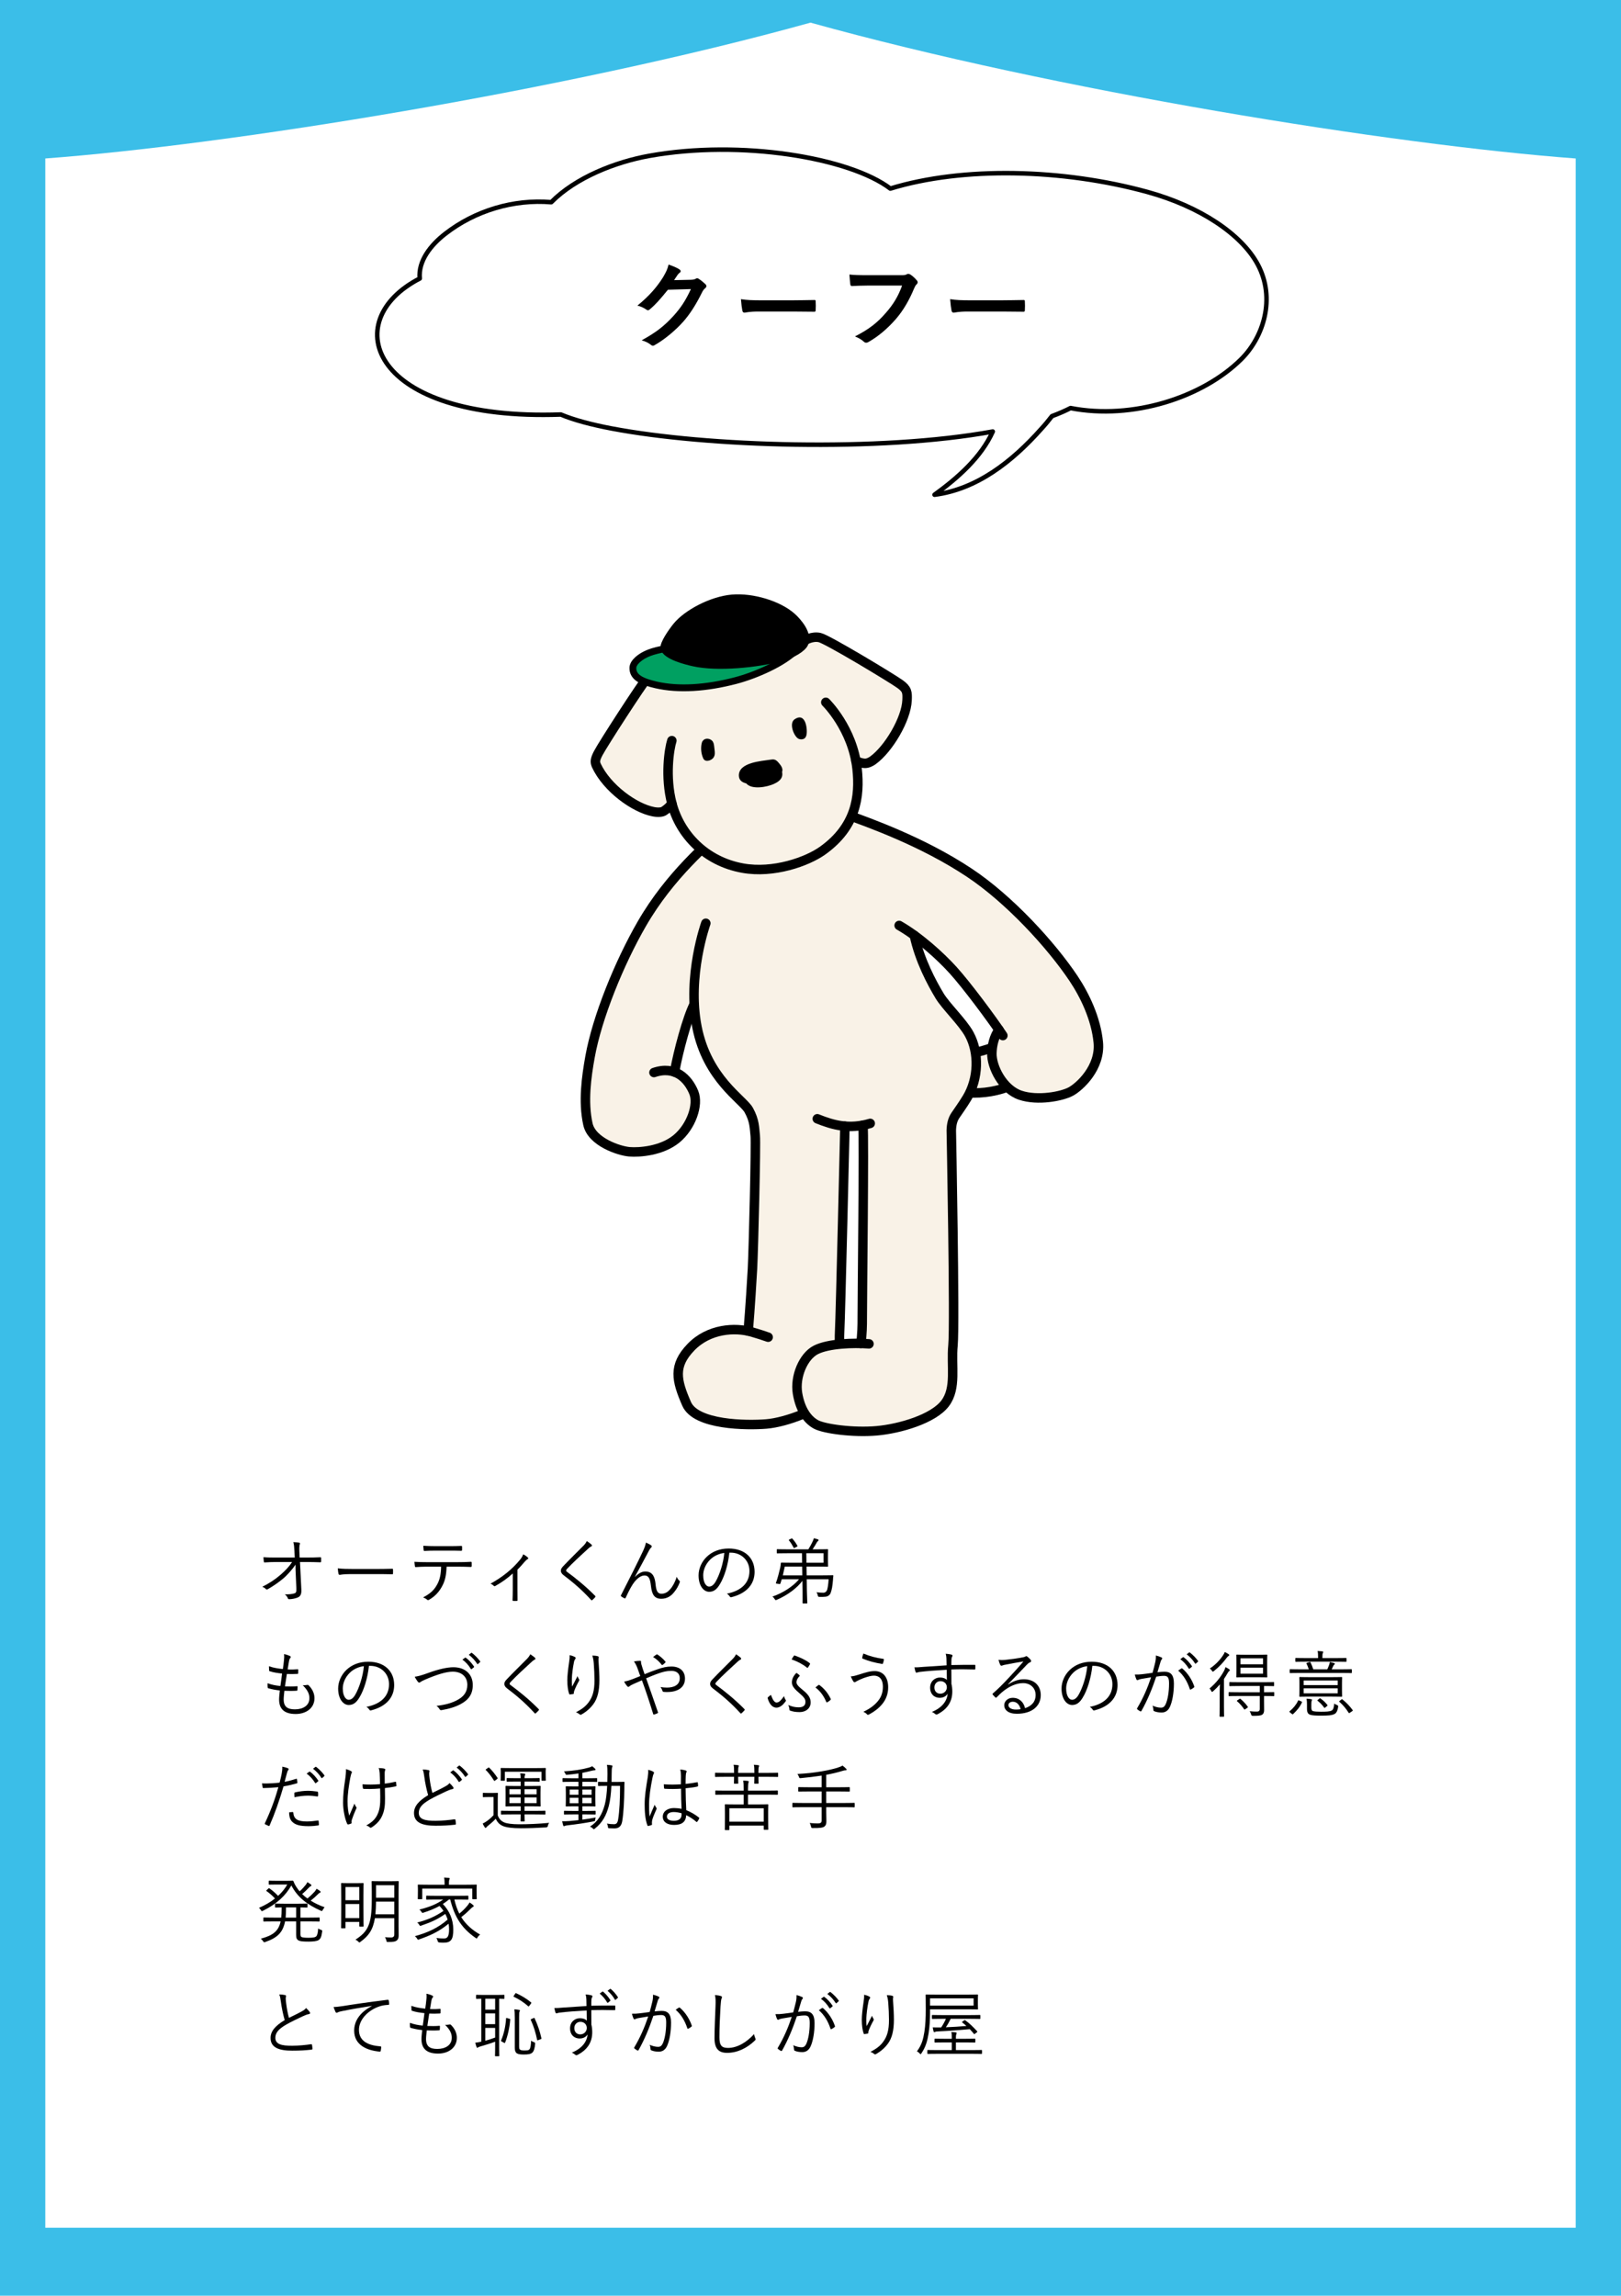 <?xml version="1.0" encoding="UTF-8"?>
<svg xmlns="http://www.w3.org/2000/svg" width="358" height="507" version="1.1" viewBox="0 0 358 507">
  <!-- Generator: Adobe Illustrator 28.7.4, SVG Export Plug-In . SVG Version: 1.2.0 Build 166)  -->
  <g>
    <g id="_レイヤー_1" data-name="レイヤー_1">
      <g>
        <g>
          <rect width="358" height="507" fill="#3bbee8"/>
          <path d="M348,492V35c-40.415-3.01-114.86-14.948-169-30C124.86,20.052,50.415,31.99,10,35v457h338Z" fill="#fff"/>
        </g>
        <path d="M277.822,58.487c-3.591-6.775-12.874-12.918-24.378-16.082-18.706-5.144-40.792-5.677-56.81-.757-8.968-6.819-33-10.877-53.257-7.226-7.483,1.349-16.233,4.776-21.631,10.234-8.301-.702-16.825,1.845-23.446,7.005-3.09,2.409-5.967,5.9-5.601,9.852-18.331,9.453-10.766,31.513,31.163,30.031,2.818,1.201,6.854,2.263,11.282,3.1,20.941,3.978,59.019,5.231,84.112.659-2.541,5.653-7.697,10.232-12.861,13.958,9.363-1.207,17.164-7.336,23.537-14.499.839-.902,1.664-1.906,2.398-2.856,1.49-.553,2.863-1.146,4.101-1.782,13.68,2.661,29.174-2.329,37.708-10.808,4.94-4.909,7.614-13.415,3.683-20.831Z" fill="#fff" stroke="#000" stroke-linejoin="round"/>
      </g>
      <g>
        <path d="M65.259,345.546c-.704,1.105-1.953,2.417-2.545,2.929-1.121.96-2.385,1.825-3.538,2.481-.224.128-.336.128-.464-.016-.176-.208-.496-.384-.784-.512,1.537-.736,2.929-1.681,4.05-2.657,1.024-.896,1.856-1.745,2.529-2.801h-3.441c-.833,0-1.745.032-2.609.096-.128.016-.176-.048-.192-.208-.032-.208-.064-.64-.08-.96.977.08,1.937.08,2.865.08h4.05l-.08-1.537c-.048-.816-.08-1.312-.24-1.857.513.016,1.024.048,1.329.128.176.048.176.208.096.368-.064.144-.128.656-.096,1.408l.064,1.489h1.649c1.04,0,1.825-.016,2.897-.064.144,0,.208.048.208.16v.784c0,.128-.064.176-.208.176-1.072-.032-1.905-.064-2.881-.064h-1.585l.304,6.098c.048.992-.208,1.441-.705,1.697-.56.256-1.408.416-1.952.416-.208,0-.273-.048-.32-.192-.144-.336-.32-.592-.672-.88.913.016,1.553-.048,2.049-.192.4-.112.528-.272.496-1.088l-.176-4.066-.016-1.217Z"/>
        <path d="M77.193,347.643c-1.392,0-2.065.16-2.161.16-.144,0-.224-.064-.273-.224-.064-.272-.128-.784-.16-1.216.977.128,2.209.144,3.538.144h4.914c1.105,0,2.289-.016,3.505-.048.192-.016.24.016.24.192.016.24.016.576,0,.832,0,.176-.048.208-.24.192-1.2-.032-2.385-.032-3.457-.032h-5.907Z"/>
        <path d="M98.635,345.994c-.08,1.825-.304,3.041-.96,4.258-.672,1.297-1.601,2.289-2.833,3.009-.208.128-.352.192-.496.048-.24-.224-.56-.384-.896-.528,1.601-.832,2.481-1.665,3.138-2.929.592-1.105.8-2.289.832-3.857h-3.265c-.8,0-1.633.048-2.305.096-.176.016-.192-.048-.224-.24-.048-.256-.08-.656-.096-.928.928.064,1.728.08,2.625.08h6.931c1.105,0,1.921-.016,2.914-.08.144,0,.176.064.176.256v.672c0,.16-.064.208-.208.208-.929-.032-1.841-.064-2.865-.064h-2.465ZM96.058,342.457c-.704,0-1.505.016-2.289.064-.16.016-.192-.048-.208-.208-.032-.256-.064-.624-.08-.928.944.064,1.857.08,2.577.08h3.106c.848,0,1.856,0,2.705-.048.144-.016.176.048.176.208.016.208.016.448,0,.64,0,.192-.032.224-.192.224-.864-.032-1.856-.032-2.688-.032h-3.106Z"/>
        <path d="M114.283,351.132c0,.704,0,1.537.016,2.241.016.144-.032.192-.176.192-.224.016-.512.016-.752,0-.128,0-.176-.048-.176-.192.032-.736.048-1.488.048-2.209v-3.666c-1.169,1.089-2.529,2.033-3.89,2.785-.112.064-.24.032-.304-.048-.176-.192-.433-.368-.721-.48,2.705-1.488,4.834-3.233,6.515-5.282.273-.32.513-.672.704-1.2.368.176.801.48,1.009.688.176.176.144.288-.048.384-.16.08-.4.288-.689.624-.464.544-1.04,1.216-1.537,1.681v4.482Z"/>
        <path d="M130.62,341.112c.064.064.112.144.112.208,0,.096-.064.16-.16.208-.192.08-.352.192-.592.416-1.569,1.425-3.522,3.233-4.722,4.514-.16.16-.224.288-.224.4s.064.192.208.288c1.969,1.456,4.098,3.169,6.179,5.282.112.128.144.16.016.32-.192.224-.448.464-.608.608-.128.096-.192.112-.304-.032-2.081-2.289-4.146-4.002-6.034-5.426-.433-.336-.625-.624-.625-1.008,0-.384.192-.656.56-1.04,1.297-1.377,3.042-3.073,4.466-4.514.32-.336.513-.608.705-.992.368.24.8.544,1.024.768Z"/>
        <path d="M140.265,348.235c.705-.72,1.456-1.169,2.257-1.169,1.585,0,2.097,1.153,2.257,2.769.128,1.36.384,2.145,1.28,2.145.944,0,1.52-.48,2.049-1.105.464-.576.977-1.425,1.345-2.641.176.432.368.672.576.848.128.096.144.224.08.416-.32.848-.736,1.552-1.265,2.177-.672.848-1.585,1.409-2.801,1.409-1.537,0-2.081-.944-2.289-2.897-.176-1.617-.544-2.241-1.393-2.241-.705,0-1.409.432-2.209,1.377-.544.672-1.201,1.857-1.969,3.537-.065.16-.144.176-.288.112-.225-.096-.513-.256-.705-.416-.096-.08-.096-.16-.032-.272,2.064-4.034,3.761-7.411,4.866-9.764.384-.865.544-1.329.625-1.841.432.176.896.416,1.152.608.176.128.192.304.032.464-.144.128-.288.288-.48.656-1.105,2.065-2.177,4.114-3.121,5.794l.032.032Z"/>
        <path d="M161.083,342.905c-.289,2.705-1.105,5.362-2.113,6.995-.689,1.169-1.408,1.649-2.353,1.649-1.201,0-2.337-1.312-2.337-3.634,0-1.473.672-3.041,1.856-4.146,1.185-1.104,2.785-1.777,4.802-1.777,3.586,0,5.714,2.097,5.714,5.154,0,2.609-1.617,4.706-5.09,5.586-.192.048-.304.016-.416-.176-.096-.16-.304-.4-.624-.592,3.169-.624,4.994-2.337,4.994-5.01,0-2.369-1.841-4.05-4.13-4.05h-.304ZM156.841,344.441c-1.072,1.056-1.536,2.369-1.536,3.458,0,1.745.72,2.497,1.296,2.497.544,0,1.024-.352,1.489-1.169.816-1.44,1.665-3.922,1.873-6.258-1.248.16-2.353.704-3.121,1.473Z"/>
        <path d="M181.628,347.915c1.633,0,2.193-.032,2.273-.032.112,0,.144.032.144.144-.048.32-.064.64-.08.912-.112,1.345-.256,2.209-.528,2.897-.16.4-.56.752-1.136.8-.336.048-.833.048-1.361.032-.224-.016-.272-.048-.32-.272-.048-.288-.16-.56-.289-.752.56.08,1.089.112,1.505.112.336,0,.592-.16.769-.48.192-.384.336-1.425.4-2.497h-4.834l.032,2.545c.032,1.617.096,2.497.096,2.657,0,.128-.032.144-.16.144h-.736c-.128,0-.16-.016-.16-.144,0-.16.016-1.008,0-2.657l-.032-2.193c-1.185,1.585-3.265,3.153-5.634,4.178-.112.048-.192.08-.24.08-.08,0-.144-.064-.24-.224-.144-.24-.336-.448-.512-.56,2.289-.768,4.61-2.273,5.875-3.825h-3.81l-.288.896c-.048.16-.096.176-.288.144l-.464-.064c-.288-.032-.288-.048-.224-.224.336-.912.672-2.209.929-3.313.064-.352.112-.672.128-.96,0-.112.064-.16.176-.16.08,0,.641.032,2.225.032h2.305l-.032-2.097h-3.201c-1.617,0-2.161.032-2.241.032-.112,0-.128-.016-.128-.128v-.672c0-.112.016-.128.128-.128.08,0,.624.032,2.241.032h4.609c.4-.64.721-1.248.961-1.761.096-.208.176-.416.24-.688.304.064.592.144.896.24.096.032.16.096.16.176,0,.096-.064.144-.144.208-.096.08-.192.192-.256.32-.208.4-.544.945-.928,1.505h.88c1.665,0,2.337-.032,2.417-.032.112,0,.128.016.128.128,0,.08-.032.416-.032,1.248v1.121c0,.832.032,1.169.032,1.248,0,.112-.016.128-.128.128-.08,0-.752-.032-2.417-.032h-2.208l.032,1.937h3.474ZM177.162,345.978h-3.842c-.128.624-.272,1.28-.432,1.937h4.306l-.032-1.937ZM174.761,339.8c.144-.08.176-.048.24.016.416.464.816,1.024,1.105,1.569.048.112.032.128-.144.224l-.416.208c-.208.112-.224.096-.272-.016-.273-.528-.624-1.105-1.024-1.601-.08-.096-.032-.16.128-.224l.384-.176ZM181.884,343.033h-3.81l.032,2.097h3.777v-2.097Z"/>
        <path d="M62.65,375.316c0,1.633.864,2.193,2.481,2.193,1.728,0,3.201-.784,3.201-2.465,0-.848-.273-1.665-1.473-2.865.384.032.64-.016.992-.064.112-.016.192-.016.273.048.977.96,1.328,1.953,1.328,2.897,0,2.161-1.824,3.474-4.146,3.474-2.497,0-3.666-1.089-3.666-3.201,0-.576.096-1.312.16-1.985-1.024-.128-1.777-.272-2.545-.496-.08-.016-.128-.064-.144-.208-.032-.288-.032-.608-.016-.896.976.352,1.777.496,2.833.608.144-.992.272-1.921.368-2.753-1.041-.112-1.905-.24-2.722-.512-.112-.032-.128-.048-.144-.208-.017-.24-.032-.576-.032-.896,1.024.368,2.033.512,3.073.624.128-.865.176-1.248.24-1.937.064-.464.08-.912.016-1.361.464.08.977.256,1.249.384.144.064.24.16.24.256,0,.08-.048.144-.112.224-.128.144-.208.32-.288.752-.112.624-.192,1.088-.288,1.761.704.048,1.52.032,2.241-.032.064,0,.096.032.096.128,0,.24,0,.512-.017.736,0,.128-.064.16-.16.16-.752.048-1.649.048-2.337.016-.128.784-.272,1.761-.416,2.737.896.032,1.745.048,2.593-.032.144-.016.192.016.192.112,0,.176-.016.512-.032.704-.016.144-.064.176-.144.176-.833.064-1.841.048-2.737.016-.064.64-.16,1.408-.16,1.905Z"/>
        <path d="M81.483,367.905c-.288,2.705-1.105,5.362-2.113,6.995-.688,1.169-1.409,1.649-2.353,1.649-1.2,0-2.337-1.312-2.337-3.634,0-1.473.672-3.041,1.857-4.146,1.184-1.104,2.785-1.777,4.802-1.777,3.585,0,5.714,2.097,5.714,5.154,0,2.609-1.616,4.706-5.09,5.586-.192.048-.304.016-.416-.176-.096-.16-.305-.4-.625-.592,3.169-.624,4.994-2.337,4.994-5.01,0-2.369-1.84-4.05-4.129-4.05h-.304ZM77.241,369.441c-1.073,1.056-1.537,2.369-1.537,3.458,0,1.745.721,2.497,1.297,2.497.544,0,1.024-.352,1.488-1.169.816-1.44,1.665-3.922,1.873-6.258-1.249.16-2.353.704-3.121,1.473Z"/>
        <path d="M94.697,369.425c2.145-.784,4.114-1.216,5.426-1.216,2.657,0,4.29,1.569,4.29,3.938,0,1.985-.913,3.249-2.626,4.178-1.248.688-2.705,1.088-4.29,1.361-.224.032-.304-.048-.4-.192-.16-.256-.384-.544-.704-.752,2.065-.24,3.394-.656,4.53-1.248,1.456-.752,2.289-1.793,2.289-3.394,0-1.777-1.248-2.913-3.217-2.913-1.473,0-3.441.624-6.019,1.713-.608.256-.944.448-1.088.56-.16.112-.24.144-.304.144-.112,0-.192-.064-.304-.192-.192-.24-.496-.704-.688-1.105.544-.064,1.328-.224,3.105-.88ZM102.716,366.096c.065-.048.096-.032.16.016.641.448,1.345,1.232,1.809,1.937.048.064.032.128-.032.176l-.464.384c-.08.064-.16.048-.208-.032-.464-.784-1.136-1.537-1.856-2.049l.592-.432ZM104.045,365.056c.064-.048.112-.064.176-.016.64.496,1.36,1.201,1.825,1.873.048.08.032.128-.048.192l-.432.384c-.065.064-.128.064-.192-.032-.4-.656-1.088-1.44-1.841-2.001l.513-.4Z"/>
        <path d="M118.14,366.112c.064.064.112.144.112.208,0,.096-.064.16-.16.208-.192.08-.352.192-.593.416-1.568,1.425-3.522,3.233-4.722,4.514-.16.16-.224.288-.224.4s.064.192.208.288c1.969,1.456,4.098,3.169,6.179,5.282.112.128.144.16.016.32-.192.224-.448.464-.608.608-.128.096-.192.112-.304-.032-2.081-2.289-4.146-4.002-6.035-5.426-.432-.336-.624-.624-.624-1.008,0-.384.192-.656.56-1.04,1.296-1.377,3.041-3.073,4.466-4.514.32-.336.512-.608.704-.992.368.24.8.544,1.024.768Z"/>
        <path d="M126.922,365.92c.144.08.208.144.208.24,0,.08-.032.16-.065.208-.128.176-.224.336-.288.624-.304,1.488-.448,2.817-.48,3.681-.016.608-.016,1.265.064,1.809.336-.672.816-1.585,1.185-2.305.096.304.208.496.32.656.112.176.08.272-.017.432-.416.736-.784,1.521-1.008,2.113-.096.256-.112.368-.112.512.016.144-.016.192-.112.224-.144.032-.496.08-.768.112-.08,0-.128-.064-.16-.16-.24-.656-.4-1.761-.4-2.993,0-.976.176-2.465.368-3.761.096-.672.176-1.184.144-1.777.448.096.849.24,1.121.384ZM131.98,365.76c.24.048.273.16.24.32-.048.176-.048.448-.032.752.128,1.777.192,3.105.192,4.242,0,2.289-.4,4.018-1.312,5.25-.641.88-1.489,1.665-2.641,2.321-.16.096-.272.096-.416-.032-.208-.176-.528-.368-.816-.448,1.297-.689,2.097-1.265,2.785-2.193.896-1.201,1.312-2.561,1.312-4.85,0-1.105-.064-2.625-.16-3.81-.064-.768-.16-1.184-.32-1.681.448.016.88.048,1.169.128Z"/>
        <path d="M145.227,368.657c1.057-.384,2.081-.608,3.041-.608,1.841,0,3.01.976,3.01,2.673,0,1.985-1.633,2.961-3.938,2.961-.256,0-.512,0-.752-.032-.16-.016-.208-.064-.256-.16-.112-.32-.224-.608-.464-.912.464.08.896.128,1.424.128,1.601,0,2.833-.624,2.833-2.065,0-1.28-.976-1.633-1.857-1.633-1.056,0-1.809.224-2.545.464-1.057.352-2.049.768-3.025,1.185.896,2.561,1.729,4.898,2.593,7.427.064.16.064.208-.096.288-.24.128-.496.224-.784.288-.096.016-.112,0-.144-.096-.816-2.641-1.552-4.898-2.497-7.475-.769.336-1.313.576-1.889.832-.448.208-.705.352-.864.496-.08.08-.176.128-.24.128-.08,0-.176-.048-.272-.16-.224-.256-.496-.656-.672-.992.672-.144,1.121-.272,1.617-.464.608-.24,1.152-.432,1.953-.768-.192-.576-.385-1.12-.625-1.761-.208-.544-.4-.944-.768-1.472.464-.096.992-.144,1.36-.144.192,0,.208.096.208.24-.016.16,0,.256.048.464.048.208.128.448.32,1.057.176.544.288.816.416,1.2.992-.416,1.857-.752,2.865-1.088ZM144.971,365.408c.096-.064.128-.064.24,0,.592.384,1.153.865,1.729,1.521.064.08.064.16,0,.24-.176.192-.384.384-.608.528-.064.048-.144.032-.208-.048-.528-.688-1.121-1.232-1.889-1.697.272-.224.56-.432.736-.544Z"/>
        <path d="M163.58,366.112c.064.064.112.144.112.208,0,.096-.064.16-.16.208-.192.08-.352.192-.592.416-1.569,1.425-3.522,3.233-4.722,4.514-.16.16-.224.288-.224.4s.064.192.208.288c1.969,1.456,4.098,3.169,6.179,5.282.112.128.144.16.016.32-.192.224-.448.464-.608.608-.128.096-.192.112-.304-.032-2.081-2.289-4.146-4.002-6.034-5.426-.433-.336-.625-.624-.625-1.008,0-.384.192-.656.56-1.04,1.297-1.377,3.042-3.073,4.466-4.514.32-.336.513-.608.705-.992.368.24.8.544,1.024.768Z"/>
        <path d="M173.497,375.396c.048.064.065.128.065.16,0,.064,0,.128-.08.224-.305.4-.544.672-.849.912-.304.24-.752.448-1.137.448-.672,0-1.472-.448-1.952-2.065-.032-.112-.017-.144.032-.192.16-.176.4-.368.576-.496.08-.048.144-.032.176.064.4,1.217.864,1.553,1.152,1.553.224,0,.464-.08.689-.256.288-.256.528-.512.976-1.153.096.32.24.656.352.8ZM176.41,377.06c.929,0,1.473-.368,1.473-1.2,0-.689-.384-1.105-1.553-2.113-1.136-.976-1.44-1.569-1.44-2.193,0-.784.384-1.488.992-2.097.256.144.513.336.705.544.064.064.048.128-.016.192-.48.448-.672.96-.672,1.312,0,.432.304.848,1.376,1.713,1.265,1.008,1.761,1.777,1.761,2.769,0,1.232-.976,2.129-2.481,2.129-.913,0-1.489-.128-2.033-.32-.144-.048-.176-.112-.176-.208-.016-.336-.08-.704-.273-1.04.913.384,1.52.512,2.337.512ZM175.322,365.696c.064-.08.128-.096.224-.064,1.232.448,2.385.96,3.266,1.665.096.064.112.16.064.256-.064.16-.304.512-.416.688-.096.128-.144.128-.272.032-.96-.768-2.081-1.345-3.361-1.793.16-.272.336-.576.497-.784ZM180.748,372.146c.096-.048.144-.064.208-.016,1.185.864,1.969,1.937,2.497,3.041.048.096.048.176-.064.288-.176.16-.464.368-.688.496-.096.048-.176,0-.225-.096-.544-1.297-1.296-2.353-2.385-3.185.208-.176.464-.384.656-.528Z"/>
        <path d="M189.721,369.826c1.504-.48,2.401-.768,3.473-.768,1.585,0,2.961,1.088,2.961,3.585,0,1.504-.528,2.753-1.312,3.697-.816.992-1.777,1.681-2.833,2.257-.32.176-.432.144-.544,0-.208-.256-.48-.4-.8-.544,1.569-.736,2.641-1.569,3.41-2.609.496-.672.912-1.601.912-2.913,0-1.921-1.008-2.465-1.984-2.465-.544,0-1.313.192-2.337.56-.736.304-1.136.48-1.44.656-.224.128-.352.24-.512.24-.112,0-.224-.128-.304-.256-.128-.192-.352-.64-.512-1.024.608-.048,1.072-.176,1.825-.416ZM195.052,366.352c.128.016.176.08.16.208-.032.208-.128.592-.192.752-.048.128-.065.192-.176.176-1.601-.272-2.817-.56-4.37-1.2-.048-.016-.064-.08-.048-.224.048-.304.144-.576.256-.88,1.393.592,2.817.96,4.37,1.169Z"/>
        <path d="M215.405,368.545c0,.144-.048.16-.208.16-1.713-.048-3.281-.064-5.09,0,0,1.008,0,2.113.016,3.185.128.496.192,1.073.192,1.681,0,2.017-.864,3.729-3.121,4.946-.16.096-.288.144-.368.144-.096,0-.192-.048-.288-.128-.176-.16-.464-.352-.736-.448,2.289-.944,3.345-2.417,3.489-4.034-.352.608-1.04.912-1.76.912-1.105,0-2.113-.736-2.113-2.257,0-1.361,1.009-2.225,2.193-2.225.608,0,1.169.176,1.504.544-.016-.784-.016-1.505-.032-2.257-2.289.128-4.45.288-5.97.48-.384.048-.576.16-.704.16-.097,0-.16-.048-.192-.16-.096-.208-.176-.592-.256-1.024.544.032,1.072-.016,2.017-.096,1.296-.096,2.945-.208,5.074-.336-.016-.656-.016-.976-.032-1.488-.016-.4-.048-.656-.16-1.073.48.032.944.112,1.217.176.176.048.288.128.288.24,0,.096-.048.176-.112.288s-.096.224-.112.432c-.032.352-.032.656-.032,1.361,1.777-.048,3.345-.048,5.122-.048.144,0,.176.016.176.176v.689ZM206.361,372.675c0,.88.576,1.377,1.297,1.377.896,0,1.456-.688,1.456-1.408,0-.8-.592-1.361-1.424-1.361-.704,0-1.329.528-1.329,1.393Z"/>
        <path d="M222.682,372.002c1.152-.752,2.289-1.137,3.441-1.137,2.305,0,3.729,1.425,3.729,3.505,0,2.385-1.889,4.114-5.282,4.114-1.921,0-2.785-.865-2.785-1.889,0-.832.736-1.633,1.873-1.633,1.44,0,2.417.928,2.721,2.289,1.377-.448,2.337-1.345,2.337-2.913,0-1.633-1.248-2.625-2.769-2.625-1.585,0-3.17.816-4.402,1.809-.512.4-.928.833-1.408,1.313-.128.128-.208.144-.32.032-.192-.192-.432-.432-.592-.64-.064-.08-.048-.144.064-.24,1.265-1.105,2.081-1.921,3.618-3.57.928-1.008,1.889-2.033,3.121-3.489-1.329.208-2.577.448-4.002.72-.208.032-.4.08-.56.144-.112.048-.24.08-.304.08-.112,0-.192-.064-.256-.192-.144-.288-.256-.592-.384-1.105.528.064.977.064,1.409.016,1.265-.128,2.577-.304,3.986-.576.192-.032.384-.08.496-.144.064-.048.16-.112.224-.112.08,0,.16.032.288.128.304.24.544.48.688.672.08.096.112.192.112.272,0,.128-.08.24-.24.304-.208.064-.384.176-.752.56-1.425,1.505-2.497,2.625-4.098,4.258l.048.048ZM223.69,375.828c-.512,0-.976.256-.976.752,0,.528.576.976,1.648.976.352,0,.672-.016,1.04-.08-.208-.912-.8-1.648-1.712-1.648Z"/>
        <path d="M241.243,367.905c-.288,2.705-1.105,5.362-2.113,6.995-.689,1.169-1.409,1.649-2.353,1.649-1.201,0-2.337-1.312-2.337-3.634,0-1.473.672-3.041,1.857-4.146,1.184-1.104,2.785-1.777,4.802-1.777,3.585,0,5.714,2.097,5.714,5.154,0,2.609-1.616,4.706-5.09,5.586-.192.048-.304.016-.416-.176-.096-.16-.304-.4-.624-.592,3.169-.624,4.994-2.337,4.994-5.01,0-2.369-1.84-4.05-4.129-4.05h-.304ZM237.001,369.441c-1.072,1.056-1.537,2.369-1.537,3.458,0,1.745.72,2.497,1.296,2.497.544,0,1.024-.352,1.488-1.169.816-1.44,1.665-3.922,1.873-6.258-1.248.16-2.353.704-3.121,1.473Z"/>
        <path d="M255.13,367.152c.128-.56.16-.96.144-1.537.496.128.833.24,1.248.432.176.08.224.272.064.416-.128.128-.192.256-.272.528-.24.784-.448,1.537-.688,2.321.512-.064,1.168-.112,1.552-.112,1.393,0,2.081.704,2.081,2.625,0,2.065-.352,3.97-.88,5.122-.4.88-1.04,1.264-1.825,1.264-.656,0-1.233-.112-1.633-.288-.128-.048-.192-.128-.192-.272-.016-.272-.048-.624-.192-.96.704.304,1.297.448,1.857.448.464,0,.768-.16,1.073-.833.4-.912.72-2.529.72-4.498,0-1.248-.24-1.696-1.105-1.696-.496,0-1.168.08-1.728.176-.928,2.769-1.969,5.266-3.265,7.571-.064.112-.16.128-.272.08-.16-.08-.464-.288-.641-.432-.096-.08-.08-.16-.032-.256,1.345-2.257,2.289-4.466,3.073-6.819-.656.096-1.312.208-2.112.352-.288.048-.576.128-.705.208-.176.112-.32.112-.416-.08-.128-.272-.256-.64-.368-1.088.576.016,1.201-.016,1.665-.08.88-.096,1.505-.192,2.257-.304.208-.752.384-1.393.592-2.289ZM260.924,368.465c.096-.032.16-.016.24.064,1.12.96,2.049,2.353,2.577,3.873.032.112.048.192-.048.272-.16.144-.464.336-.656.432-.128.08-.24.064-.272-.096-.544-1.633-1.345-2.993-2.561-4.05.224-.176.48-.352.72-.496ZM261.26,366c.065-.048.096-.032.16.016.641.448,1.345,1.232,1.809,1.937.048.064.032.128-.032.176l-.464.384c-.08.064-.16.048-.208-.032-.464-.784-1.137-1.537-1.856-2.049l.592-.432ZM262.589,364.96c.064-.048.112-.064.176-.016.64.496,1.36,1.2,1.825,1.873.048.08.032.128-.048.192l-.432.384c-.065.064-.128.064-.192-.032-.4-.656-1.088-1.441-1.841-2.001l.513-.4Z"/>
        <path d="M269.368,373.987c0-.608.032-1.393.048-2.001-.464.544-.96,1.057-1.488,1.521-.112.096-.192.144-.256.144s-.096-.048-.16-.192c-.097-.224-.256-.448-.4-.544,1.425-1.184,2.497-2.545,3.233-3.938.128-.24.24-.544.304-.8.305.144.56.304.801.464.112.08.16.144.16.224,0,.096-.032.128-.128.192-.112.064-.256.24-.384.48-.224.4-.496.833-.784,1.265v6.114c0,1.425.032,2.017.032,2.097,0,.112-.016.128-.128.128h-.753c-.112,0-.128-.016-.128-.128,0-.08.032-.672.032-2.097v-2.929ZM271.337,365.712c-.112.064-.256.192-.4.384-.736,1.008-1.712,2.065-2.849,2.961-.112.08-.176.128-.24.128-.065,0-.112-.064-.208-.224-.128-.208-.288-.368-.448-.48,1.185-.752,2.225-1.857,2.913-2.897.208-.304.32-.544.384-.736.32.144.56.288.833.464.112.08.16.128.16.224,0,.08-.064.128-.144.176ZM281.421,374.467c0,.112-.016.128-.128.128-.08,0-.608-.032-2.129-.032v1.088c0,.752.016,1.361.016,2.033,0,.496-.144.832-.448,1.024-.336.192-.88.24-2.049.24q-.304,0-.384-.336c-.08-.256-.176-.496-.32-.688.625.064,1.297.096,1.713.08.288-.016.528-.16.528-.576v-2.865h-4.53c-1.617,0-2.145.032-2.225.032-.112,0-.128-.016-.128-.128v-.64c0-.112.016-.128.128-.128.08,0,.608.032,2.225.032h4.53v-1.377h-4.37c-1.601,0-2.129.032-2.225.032-.112,0-.128-.016-.128-.128v-.64c0-.112.016-.128.128-.128.096,0,.624.032,2.225.032h5.17c1.617,0,2.161-.032,2.241-.032.112,0,.128.016.128.128v.64c0,.112-.016.128-.128.128-.08,0-.608-.032-2.097-.032v1.377c1.52,0,2.049-.032,2.129-.032.112,0,.128.016.128.128v.64ZM279.853,368.897c0,.992.032,1.345.032,1.425,0,.112-.017.128-.128.128-.096,0-.56-.032-1.937-.032h-2.737c-1.377,0-1.841.032-1.921.032-.112,0-.128-.016-.128-.128,0-.08.032-.432.032-1.425v-1.905c0-.992-.032-1.345-.032-1.441,0-.112.016-.128.128-.128.08,0,.544.032,1.921.032h2.737c1.377,0,1.841-.032,1.937-.032.112,0,.128.016.128.128,0,.096-.032.448-.032,1.441v1.905ZM273.722,375.22c.112-.08.16-.08.24-.016.624.528,1.152,1.072,1.601,1.713.08.112.065.144-.08.24l-.432.304c-.176.128-.208.128-.288.016-.433-.656-.977-1.264-1.537-1.745-.096-.08-.096-.128.08-.24l.416-.272ZM278.94,366.24h-4.978v1.312h4.978v-1.312ZM278.94,368.305h-4.978v1.329h4.978v-1.329Z"/>
        <path d="M287.4,375.764c.16.08.176.128.128.24-.48,1.04-1.136,1.793-1.953,2.561-.08.08-.128.064-.288-.064l-.4-.32c-.16-.144-.16-.16-.064-.256.816-.688,1.424-1.408,1.857-2.321.048-.112.096-.128.288-.032l.432.192ZM298.557,369.393c0,.096-.016.112-.128.112-.096,0-.592-.032-2.113-.032h-9.252c-1.52,0-2.017.032-2.097.032-.112,0-.128-.016-.128-.112v-.624c0-.112.016-.128.128-.128.08,0,.576.032,2.097.032h1.985c-.128-.432-.304-.848-.496-1.248-.064-.112-.064-.144.144-.208l.496-.144c.16-.048.176-.032.24.08.224.448.432.96.608,1.52h3.089c.16-.32.288-.656.4-.944.064-.192.128-.416.16-.672.32.064.656.144.928.224.112.032.176.096.176.16,0,.096-.048.144-.128.208-.096.08-.16.16-.24.336l-.32.688h2.209c1.52,0,2.017-.032,2.113-.032.112,0,.128.016.128.128v.624ZM297.373,366.864c0,.128-.016.144-.128.144-.096,0-.64-.032-2.257-.032h-6.531c-1.617,0-2.161.032-2.257.032-.112,0-.128-.016-.128-.144v-.576c0-.112.016-.128.128-.128.096,0,.64.032,2.257.032h2.641v-.288c0-.56-.016-.896-.112-1.28.384.016.736.048,1.056.08.112.016.192.08.192.128,0,.112-.048.192-.096.304-.065.144-.08.336-.08.768v.288h2.929c1.617,0,2.161-.032,2.257-.032.112,0,.128.016.128.128v.576ZM296.38,373.299c0,.896.032,1.216.032,1.296,0,.112-.016.128-.128.128-.08,0-.624-.032-2.225-.032h-4.754c-1.585,0-2.129.032-2.225.032-.112,0-.128-.016-.128-.128,0-.08.032-.4.032-1.296v-1.505c0-.896-.032-1.2-.032-1.297,0-.112.017-.128.128-.128.096,0,.64.032,2.225.032h4.754c1.601,0,2.144-.032,2.225-.032.112,0,.128.016.128.128,0,.08-.032.4-.032,1.297v1.505ZM295.436,371.138h-7.522v1.024h7.522v-1.024ZM295.436,372.867h-7.522v1.105h7.522v-1.105ZM289.609,377.092c0,.448.096.72.352.8.32.112,1.056.144,1.776.144,1.201,0,1.921-.032,2.353-.256.352-.16.528-.72.576-1.552.176.144.384.24.64.336q.273.096.225.4c-.144.945-.433,1.393-.816,1.585-.641.304-1.489.352-2.961.352-1.056,0-1.953-.032-2.433-.208-.384-.144-.672-.416-.672-1.312v-.96c0-.432-.017-.816-.096-1.264.368.016.736.048,1.024.112.144.032.192.08.192.128,0,.08-.032.112-.08.208-.048.112-.08.368-.08.848v.64ZM291.355,375.156c.128-.112.176-.112.272-.048.592.4,1.072.865,1.52,1.425.08.096.08.128-.064.24l-.336.288c-.208.16-.24.16-.32.048-.432-.592-.849-1.04-1.393-1.456-.128-.08-.144-.112.032-.256l.288-.24ZM296.252,375.332c.112-.08.176-.064.273.016.912.768,1.553,1.425,2.209,2.321.064.096.064.128-.096.24l-.464.32c-.112.08-.176.112-.224.112-.048,0-.08-.032-.112-.096-.641-.992-1.185-1.633-2.017-2.385-.096-.08-.112-.112.064-.24l.368-.288Z"/>
        <path d="M65.403,392.857c.128-.032.176,0,.192.112.032.192.065.464.08.656.016.16-.016.208-.16.24-1.04.288-1.921.496-2.897.656-.96,3.249-1.937,6.034-3.073,8.627-.064.144-.128.144-.24.096-.128-.048-.544-.24-.752-.352-.08-.048-.096-.128-.064-.208,1.328-2.817,2.24-5.314,2.993-7.987-1.041.112-2.145.176-3.233.192-.192,0-.225-.016-.256-.16-.032-.224-.08-.56-.128-.88.304.032.576.032,1.008.032.752,0,1.856-.064,2.881-.192.225-.848.352-1.425.465-2.017.08-.448.16-.977.128-1.505.448.08.944.224,1.28.368.08.032.128.096.128.176s-.048.16-.128.256c-.112.144-.176.288-.256.624-.192.656-.336,1.312-.513,1.921.753-.128,1.649-.368,2.545-.656ZM64.603,400.188c.128,0,.16.032.176.16.112,1.44,1.009,1.921,3.025,1.921.816,0,1.713-.112,2.369-.208.128-.016.176-.016.192.112.032.192.064.544.064.768,0,.16-.048.192-.176.208-.496.08-1.329.16-2.097.16-1.728,0-2.801-.224-3.521-.88-.56-.48-.769-1.2-.785-2.161.272-.048.576-.08.752-.08ZM65.003,396.074c0-.144.032-.192.208-.24.928-.208,1.856-.336,2.801-.336.656,0,1.36.08,1.985.16.192.032.224.08.24.176.016.16.032.496.016.704-.016.192-.065.24-.208.208-.689-.112-1.377-.176-2.049-.176-.993,0-1.985.144-2.945.352-.032-.272-.048-.656-.048-.848ZM68.316,391.272c.048-.032.096-.032.16.016.64.448,1.344,1.233,1.809,1.937.048.064.032.128-.032.176l-.464.384c-.08.064-.16.048-.208-.032-.464-.784-1.136-1.537-1.857-2.049l.592-.432ZM69.645,390.232c.064-.048.112-.064.176-.016.641.496,1.361,1.2,1.825,1.873.048.08.032.128-.048.192l-.432.384c-.064.064-.128.064-.192-.032-.4-.656-1.088-1.441-1.84-2.001l.512-.4Z"/>
        <path d="M77.497,391.128c.16.096.224.176.224.256,0,.064-.032.128-.096.256-.096.192-.16.528-.256.944-.336,1.841-.608,3.601-.608,5.282,0,1.329.16,2.385.368,3.121.4-.944.72-1.665,1.152-2.657.128.368.24.56.368.72.064.08.096.128.096.192,0,.08-.048.176-.144.368-.385.848-.625,1.488-.896,2.289-.032.128-.065.272-.065.384s.017.208.017.304c0,.064-.032.112-.097.144-.256.112-.432.16-.624.192-.112.016-.192,0-.256-.128-.496-1.008-.913-3.089-.913-4.658,0-1.777.176-3.265.432-4.898.176-1.232.224-1.825.208-2.529.48.128.833.272,1.089.416ZM83.947,394.986c-.8.064-1.568.112-2.241.112-.4,0-.816,0-1.312-.016-.176,0-.224-.064-.256-.192-.032-.176-.064-.48-.08-.832.56.048,1.217.064,1.793.064.624,0,1.409-.032,2.081-.096-.032-1.184-.048-1.937-.08-2.449-.048-.56-.096-.8-.224-1.104.528.016,1.04.064,1.281.144.128.048.191.096.191.192,0,.048-.032.128-.064.224-.065.16-.08.32-.08.656,0,.624.016,1.425.016,2.225.769-.08,1.505-.224,2.289-.4.128-.032.192-.016.208.096.032.224.048.448.08.704.016.144-.032.192-.144.208-.848.176-1.569.288-2.401.368l.032,2.321c.016,1.633-.16,2.785-.673,3.873-.479,1.057-1.28,1.825-2.208,2.449-.16.112-.24.128-.304.128-.08,0-.144-.032-.256-.144-.144-.144-.384-.256-.705-.368,1.377-.752,2.145-1.537,2.609-2.737.336-.832.513-1.825.48-3.666l-.032-1.761Z"/>
        <path d="M94.666,390.936c.128.032.192.128.192.208,0,.16-.08.304-.08.56.016.352.048.672.096,1.024.144,1.152.336,2.225.624,3.233.944-.464,1.905-.912,2.849-1.44.512-.288.705-.448.928-.736.32.304.608.608.816.896.128.192.096.416-.192.448-.4.064-.928.288-1.409.512-1.169.544-2.545,1.2-3.633,1.825-1.617.945-2.369,1.777-2.369,2.897,0,1.425,1.344,1.777,3.761,1.761,1.489-.016,2.929-.16,4.114-.336.144-.016.192.016.224.144.048.256.08.56.097.833.016.144-.048.208-.225.224-1.312.144-2.465.224-4.258.224-2.769,0-4.769-.608-4.769-2.801,0-1.537,1.088-2.721,3.121-3.954-.352-1.185-.689-2.833-.849-4.098-.096-.736-.176-1.137-.352-1.569.48.016.976.064,1.312.144ZM100.012,391c.065-.048.112-.032.176.016.64.448,1.344,1.232,1.809,1.937.048.064.032.128-.032.176l-.464.384c-.08.064-.16.048-.208-.032-.464-.784-1.136-1.537-1.857-2.049l.576-.432ZM101.356,389.96c.064-.048.112-.064.176-.016.641.496,1.361,1.2,1.825,1.873.048.08.032.128-.048.192l-.433.384c-.064.064-.128.064-.192-.032-.4-.656-1.088-1.441-1.841-2.001l.512-.4Z"/>
        <path d="M109.929,400.94c.32.784.689,1.201,1.425,1.537.576.256,1.793.416,3.313.416,2.049,0,4.258-.096,6.627-.32-.16.192-.256.416-.288.656q-.064.32-.384.352c-2.064.128-3.985.192-5.602.192-1.825,0-3.249-.176-4.018-.528-.736-.336-1.153-.816-1.521-1.569-.496.528-1.056,1.024-1.696,1.537-.192.144-.304.256-.352.336-.064.096-.128.144-.192.144s-.128-.048-.192-.144c-.16-.256-.304-.496-.448-.816.416-.208.656-.352.992-.592.464-.336.944-.752,1.409-1.265v-4.002h-1.136c-.816,0-1.024.032-1.089.032-.128,0-.144-.016-.144-.144v-.689c0-.112.016-.128.144-.128.065,0,.273.032,1.089.032h.832c.833,0,1.057-.032,1.137-.032.112,0,.128.016.128.128,0,.08-.032.496-.032,1.521v3.345ZM107.768,390.44c.176-.112.192-.128.288-.032.656.64,1.248,1.377,1.825,2.241.064.096.048.128-.112.256l-.384.304c-.208.144-.224.144-.304.016-.544-.896-1.152-1.681-1.777-2.305-.096-.08-.08-.096.096-.224l.368-.256ZM120.509,391.688c0,1.233.032,1.377.032,1.473s-.016.112-.128.112h-.689c-.112,0-.128-.016-.128-.112v-1.873h-8.099v1.873c0,.096-.016.112-.128.112h-.672c-.112,0-.128-.016-.128-.112s.032-.24.032-1.473v-.4c0-.416-.032-.608-.032-.704,0-.112.016-.128.128-.128.08,0,.656.032,2.273.032h5.17c1.617,0,2.193-.032,2.273-.032.112,0,.128.016.128.128,0,.096-.032.288-.032.624v.48ZM120.461,400.62c0,.112-.016.128-.128.128-.08,0-.624-.032-2.241-.032h-2.241v.064c0,.912.032,1.264.032,1.361,0,.096-.016.128-.128.128h-.672c-.096,0-.128-.032-.128-.128,0-.096.032-.448.032-1.361v-.064h-1.985c-1.601,0-2.144.032-2.241.032-.112,0-.128-.016-.128-.128v-.592c0-.112.016-.128.128-.128.096,0,.64.032,2.241.032h1.985v-1.008h-1.153c-1.473,0-1.985.032-2.081.032-.096,0-.112-.016-.112-.128,0-.096.016-.416.016-1.361v-1.585c0-.945-.016-1.265-.016-1.345,0-.112.016-.128.112-.128.096,0,.608.032,2.081.032h1.153v-.976h-1.137c-1.265,0-1.745.032-1.825.032-.112,0-.128-.016-.128-.128v-.56c0-.112.017-.128.128-.128.08,0,.56.032,1.825.032h1.137c0-.384-.032-.736-.097-1.072.368.016.608.032.944.08.097.016.177.048.177.112,0,.08-.017.128-.065.224-.064.128-.096.272-.096.592v.064h1.393c1.264,0,1.744-.032,1.824-.032.112,0,.128.016.128.128v.56c0,.112-.016.128-.128.128-.08,0-.56-.032-1.824-.032h-1.393v.976h1.344c1.473,0,1.985-.032,2.081-.032.112,0,.128.016.128.128,0,.08-.032.4-.032,1.345v1.585c0,.945.032,1.265.032,1.361,0,.112-.016.128-.128.128-.096,0-.608-.032-2.081-.032h-1.344v1.008h2.241c1.617,0,2.161-.032,2.241-.032.112,0,.128.016.128.128v.592ZM114.987,395.146h-2.481v1.137h2.481v-1.137ZM114.987,396.97h-2.481v1.248h2.481v-1.248ZM118.508,395.146h-2.657v1.137h2.657v-1.137ZM118.508,396.97h-2.657v1.248h2.657v-1.248Z"/>
        <path d="M131.883,393.417c0,.112,0,.128-.097.128-.08,0-.576-.032-2.049-.032h-1.12v1.024h.864c1.36,0,1.809-.032,1.905-.032.112,0,.128.016.128.128,0,.08-.032.384-.032,1.312v1.569c0,.896.032,1.232.032,1.312,0,.112-.017.128-.128.128-.096,0-.416-.032-1.905-.032h-.864v1.024h.849c1.408,0,1.856-.032,1.952-.032.112,0,.128.016.128.128v.576c0,.112-.016.128-.128.128-.096,0-.544-.032-1.952-.032h-.849v1.152c.992-.128,2.017-.288,2.945-.48-.065.192-.096.336-.112.48-.032.336-.032.32-.352.384-1.857.368-3.761.64-5.714.864-.32.032-.56.096-.624.128-.065.032-.128.08-.192.08-.08,0-.144-.048-.192-.192-.064-.24-.16-.592-.224-.912.544.016,1.008,0,1.648-.048.56-.048,1.232-.112,1.953-.192v-1.264h-1.121c-1.409,0-1.857.032-1.953.032-.112,0-.128-.016-.128-.128v-.576c0-.112.016-.128.128-.128.096,0,.544.032,1.953.032h1.121v-1.024h-.784c-1.361,0-1.809.032-1.905.032-.112,0-.128-.016-.128-.128,0-.096.032-.416.032-1.312v-1.553c0-.928-.032-1.248-.032-1.328,0-.112.016-.128.128-.128.096,0,.544.032,1.905.032h.784v-1.024h-1.36c-1.457,0-1.953.032-2.033.032-.112,0-.128-.016-.128-.128v-.592c0-.112.016-.128.128-.128.08,0,.576.032,2.033.032h1.36v-1.056c-.784.112-1.569.208-2.449.288-.288.016-.32.032-.416-.192-.096-.24-.224-.416-.352-.56,2.337-.144,3.906-.4,5.507-.832.288-.08.544-.176.736-.304.256.192.464.368.624.528.096.096.128.144.128.224,0,.096-.128.144-.272.144s-.384.064-.625.112c-.704.176-1.36.32-2.017.448v1.2h1.12c1.473,0,1.953-.032,2.033-.032.096,0,.112.016.112.128v.592ZM127.753,395.226h-1.937v1.152h1.937v-1.152ZM127.753,397.034h-1.937v1.217h1.937v-1.217ZM130.65,395.226h-2.033v1.152h2.033v-1.152ZM130.65,397.034h-2.033v1.217h2.033v-1.217ZM136.012,393.545c1.264,0,1.665-.032,1.761-.032.112,0,.144.032.144.144-.032.496-.032.944-.032,1.425-.032,2.545-.144,5.154-.464,7.123-.192,1.12-.736,1.601-1.729,1.601-.448,0-.8-.016-1.136-.032-.273-.016-.273-.096-.288-.272-.016-.288-.112-.56-.224-.768.528.096,1.024.144,1.569.144.528,0,.784-.288.912-1.105.288-1.729.416-4.434.416-7.363h-1.921c-.064,1.617-.24,3.185-.576,4.482-.56,2.049-1.377,3.618-3.057,4.946-.128.096-.176.144-.24.144-.048,0-.112-.048-.208-.144-.176-.192-.4-.336-.64-.432,1.809-1.137,2.689-2.753,3.266-4.85.288-1.057.448-2.561.528-4.146h-.16c-1.249,0-1.633.032-1.713.032-.128,0-.144-.016-.144-.128v-.672c0-.112.017-.128.144-.128.08,0,.464.032,1.713.032h.191c.017-.608.032-1.217.032-1.809,0-.992-.016-1.377-.112-1.969.368.016.704.048,1.04.112.112.016.176.08.176.144,0,.112-.032.192-.08.336-.064.16-.096.64-.096,1.488,0,.56,0,1.137-.016,1.697h.944Z"/>
        <path d="M144.281,391.288c.192.128.208.256.096.432-.096.16-.176.4-.256.8-.48,2.305-.769,4.418-.769,5.906,0,.912-.016,1.745.112,2.769.336-.864.704-1.665,1.12-2.609.112.304.24.48.368.656.096.144.08.224.016.352-.544,1.217-.896,2.113-.96,2.529-.032.288-.048.528-.016.72.032.112,0,.16-.08.208-.192.08-.48.16-.721.208-.112.032-.16,0-.208-.128-.528-1.345-.608-3.201-.608-4.674,0-1.761.273-3.554.689-6.002.08-.528.128-1.137.08-1.585.4.08.912.272,1.137.416ZM150.411,395.034c-1.136.064-2.305.096-3.569.016-.096,0-.16-.016-.176-.144-.032-.224-.065-.56-.065-.848,1.329.096,2.609.08,3.778,0,0-.592.016-1.201.016-1.841,0-.448-.032-.88-.16-1.425.528.048.896.112,1.232.224.112.048.176.112.176.192,0,.08-.016.128-.064.224-.08.144-.112.464-.128.768-.032.56-.032,1.121-.032,1.777.832-.08,1.696-.208,2.529-.368.128-.032.144,0,.16.112.032.176.064.448.064.64,0,.112-.048.176-.112.192-.816.192-1.776.304-2.641.384.016,1.873.064,3.394.144,4.834,1.04.432,1.985.977,2.817,1.649.08.064.08.096.032.208-.096.224-.256.496-.432.704-.064.096-.128.08-.192.016-.705-.592-1.409-1.073-2.241-1.473-.064,1.409-.864,2.161-2.673,2.161-1.505,0-2.497-.656-2.497-1.825,0-1.185,1.105-1.905,2.465-1.905.512,0,1.169.064,1.681.176-.064-1.328-.112-2.801-.112-4.45ZM150.524,400.46c-.608-.176-1.185-.272-1.745-.272-.896,0-1.489.368-1.489,1.024,0,.576.576.912,1.537.912,1.136,0,1.697-.512,1.697-1.361v-.304Z"/>
        <path d="M171.853,392.312c0,.112-.016.128-.128.128-.096,0-.592-.032-2.097-.032h-2.128v.032c0,.896.032,1.264.032,1.345,0,.128-.016.144-.128.144h-.704c-.112,0-.128-.016-.128-.144,0-.08.032-.448.032-1.345v-.032h-3.585v.032c0,.896.032,1.264.032,1.345,0,.128-.016.144-.128.144h-.705c-.112,0-.128-.016-.128-.144,0-.08.032-.448.032-1.345v-.032h-1.984c-1.505,0-2.017.032-2.097.032-.112,0-.128-.016-.128-.128v-.672c0-.112.016-.128.128-.128.08,0,.592.032,2.097.032h1.984v-.096c0-.688,0-1.28-.112-1.697.384.016.736.048.992.096.112.016.176.064.176.128,0,.08-.032.144-.065.224-.064.128-.096.512-.096,1.217v.128h3.585v-.096c0-.688,0-1.28-.112-1.697.384.016.736.048.992.096.112.016.176.064.176.128,0,.08-.032.144-.064.224-.065.128-.096.512-.096,1.217v.128h2.128c1.505,0,2.001-.032,2.097-.032.112,0,.128.016.128.128v.672ZM171.789,396.25c0,.112-.016.128-.128.128-.08,0-.592-.032-2.097-.032h-4.37v2.161h2.129c1.585,0,2.129-.032,2.225-.032.112,0,.128.016.128.128,0,.096-.032.48-.032,1.456v1.313c0,2.177.032,2.529.032,2.609,0,.112-.016.128-.128.128h-.752c-.112,0-.128-.016-.128-.128v-.8h-7.587v.865c0,.112-.017.128-.128.128h-.752c-.112,0-.128-.016-.128-.128,0-.08.032-.432.032-2.609v-1.185c0-1.169-.032-1.552-.032-1.649,0-.112.016-.128.128-.128.08,0,.625.032,2.225.032h1.809v-2.161h-4.018c-1.521,0-2.017.032-2.113.032-.112,0-.128-.016-.128-.128v-.689c0-.112.016-.128.128-.128.096,0,.592.032,2.113.032h4.018v-.448c0-.896-.017-1.264-.097-1.777.4.016.769.048,1.041.08.112.016.176.064.176.144,0,.064-.032.144-.064.256-.048.176-.096.512-.096,1.264v.48h4.37c1.504,0,2.017-.032,2.097-.032.112,0,.128.016.128.128v.689ZM168.668,399.355h-7.587v2.961h7.587v-2.961Z"/>
        <path d="M188.765,399.019c0,.112-.016.128-.128.128-.096,0-.592-.032-2.113-.032h-4.05v1.073c0,.736.032,1.441.032,2.033,0,.576-.096.896-.416,1.153-.336.288-1.072.368-2.561.352-.304,0-.336-.016-.416-.336-.064-.288-.16-.576-.288-.784.704.08,1.36.096,1.793.096.704,0,.848-.224.848-.72v-2.865h-4.226c-1.52,0-2.032.032-2.112.032-.112,0-.128-.016-.128-.128v-.736c0-.112.016-.128.128-.128.08,0,.592.032,2.112.032h4.226v-2.545h-2.785c-1.617,0-2.161.032-2.257.032-.112,0-.128-.016-.128-.128v-.736c0-.112.016-.128.128-.128.097,0,.641.032,2.257.032h2.785v-2.577c-1.617.24-2.977.416-4.594.56-.32.032-.32.016-.432-.304-.08-.24-.208-.448-.336-.608,2.097-.128,3.41-.256,5.314-.576,1.553-.256,2.577-.528,3.426-.768.576-.176.976-.352,1.232-.512.336.256.56.464.784.689.08.08.112.128.112.208s-.065.144-.208.144c-.176,0-.32.016-.625.112-1.153.352-2.321.64-3.666.88v2.753h2.833c1.617,0,2.161-.032,2.241-.032.112,0,.128.016.128.128v.736c0,.112-.016.128-.128.128-.08,0-.625-.032-2.241-.032h-2.833v2.545h4.05c1.52,0,2.017-.032,2.113-.032.112,0,.128.016.128.128v.736Z"/>
        <path d="M63.322,415.376c.688,0,1.184-.032,1.296-.032.096,0,.144.016.208.16.192.528.465,1.008.785,1.456.176.256.352.512.56.736.496-.416.944-.928,1.312-1.377.16-.192.273-.384.4-.64.336.176.592.352.784.512.096.08.112.128.112.192,0,.08-.048.128-.144.176-.128.048-.24.112-.496.4-.432.464-.896.912-1.408,1.345.352.352.752.672,1.168.976.625-.512,1.201-1.072,1.585-1.504.16-.192.304-.4.432-.64.32.176.544.32.768.496.097.08.128.144.128.208,0,.08-.064.128-.176.176-.112.048-.224.112-.48.384-.432.432-.928.88-1.537,1.361.944.592,1.985,1.073,3.073,1.457-.16.176-.288.352-.4.576-.096.192-.144.256-.224.256-.048,0-.128-.032-.24-.08-2.961-1.329-5.09-2.913-6.482-5.57-1.297,2.273-3.186,4.066-6.259,5.586-.128.064-.192.096-.256.096-.08,0-.112-.08-.225-.256-.112-.192-.24-.336-.416-.48,1.393-.592,2.577-1.297,3.537-2.065-.608-.656-1.152-1.136-1.856-1.633-.096-.064-.096-.096.016-.208l.384-.352c.096-.096.128-.112.224-.048.736.512,1.312,1.024,1.921,1.665.864-.784,1.537-1.633,2.033-2.513h-2.305c-1.201,0-1.569.032-1.649.032-.128,0-.144-.016-.144-.128v-.624c0-.112.016-.128.144-.128.08,0,.448.032,1.649.032h2.177ZM66.347,427.044c0,.432.064.624.208.721.176.112.592.192,1.569.192s1.408-.08,1.648-.256c.24-.176.432-.656.496-1.793.192.128.384.224.625.304.272.096.304.112.256.4-.16,1.088-.305,1.553-.816,1.873-.4.24-1.249.32-2.209.32-1.232,0-1.857-.064-2.209-.272-.384-.224-.512-.512-.512-1.217v-2.977h-2.449c-.465,2.481-1.761,3.649-4.354,4.546-.112.048-.192.064-.24.064-.096,0-.144-.064-.256-.24-.128-.208-.32-.4-.512-.544,2.657-.721,3.921-1.633,4.386-3.826h-1.457c-1.601,0-2.129.032-2.225.032-.112,0-.128-.016-.128-.128v-.64c0-.112.016-.128.128-.128.096,0,.624.032,2.225.032h1.585c.064-.544.096-1.153.096-1.841v-.416c-.912.016-1.248.032-1.328.032-.112,0-.128-.016-.128-.128v-.608c0-.128.016-.144.128-.144.096,0,.56.032,1.937.032h2.978c1.44,0,1.904-.032,2.001-.032.112,0,.128.016.128.144v.608c0,.112-.017.128-.128.128-.08,0-.448-.016-1.44-.032v2.257h1.889c1.601,0,2.129-.032,2.225-.032.112,0,.128.016.128.128v.64c0,.112-.016.128-.128.128-.096,0-.625-.032-2.225-.032h-1.889v2.705ZM65.403,421.25h-2.241v.416c0,.672-.032,1.297-.08,1.841h2.321v-2.257Z"/>
        <path d="M80.266,421.378c0,3.361.032,3.922.032,4.002,0,.112-.016.128-.128.128h-.689c-.112,0-.128-.016-.128-.128v-.912h-3.058v1.264c0,.112-.016.128-.144.128h-.689c-.112,0-.128-.016-.128-.128,0-.08.032-.64.032-4.146v-2.449c0-2.449-.032-3.041-.032-3.137,0-.112.016-.128.128-.128.096,0,.448.032,1.553.032h1.601c1.105,0,1.456-.032,1.553-.032.112,0,.128.016.128.128,0,.096-.032.672-.032,2.753v2.625ZM79.354,416.752h-3.058v2.913h3.058v-2.913ZM79.354,420.498h-3.058v3.121h3.058v-3.121ZM86.14,415.472c1.281,0,1.697-.032,1.777-.032.128,0,.144.016.144.128,0,.08-.032.736-.032,2.161v7.555c0,.752.016,1.473.016,2.161,0,.528-.112.88-.416,1.105-.352.272-.784.336-1.905.336-.304,0-.336.016-.4-.32-.048-.272-.16-.528-.304-.736.496.048,1.009.064,1.345.064.544,0,.72-.272.72-.672v-3.585h-4.29c-.433,2.625-1.409,3.922-3.186,5.218-.128.096-.192.144-.24.144-.064,0-.128-.064-.24-.192-.208-.208-.416-.336-.625-.432,2.721-1.777,3.602-3.265,3.602-8.788v-1.857c0-1.425-.032-2.081-.032-2.161,0-.112.017-.128.144-.128.08,0,.48.032,1.776.032h2.145ZM87.085,419.97h-4.034c-.016,1.072-.064,2.001-.144,2.801h4.177v-2.801ZM87.085,416.352h-4.034v2.753h4.034v-2.753Z"/>
        <path d="M100.347,419.505c.273,1.169.625,2.209,1.089,3.121.672-.544,1.2-1.056,1.776-1.745.208-.24.368-.496.496-.721.32.208.576.384.785.576.096.08.128.144.128.208,0,.096-.096.16-.176.208-.192.096-.336.24-.736.64-.544.544-1.105,1.04-1.841,1.601.961,1.553,2.305,2.785,4.162,3.858-.224.176-.4.352-.56.624-.096.16-.144.24-.208.24-.064,0-.112-.048-.224-.128-3.106-2.145-4.658-4.658-5.603-8.483h-.273c-.464.368-.912.704-1.36.992,1.473,1.521,2.305,3.473,2.305,5.634,0,2.177-.464,2.913-2.161,2.913-.336,0-.624-.016-.928-.048q-.288-.016-.352-.304c-.064-.272-.16-.496-.288-.688.673.096,1.249.112,1.649.112.608,0,1.153-.192,1.153-2.017,0-.416-.032-.832-.112-1.248-1.841,1.537-3.777,2.529-6.482,3.458-.112.048-.192.08-.24.08-.08,0-.128-.064-.224-.24-.16-.256-.304-.384-.497-.544,2.993-.832,5.17-1.873,7.235-3.666-.128-.416-.304-.832-.512-1.248-1.697,1.169-3.042,1.809-5.266,2.561-.128.048-.192.08-.256.08-.08,0-.128-.064-.224-.224-.128-.224-.272-.384-.464-.512,2.481-.656,4.05-1.377,5.81-2.577-.256-.368-.544-.736-.88-1.089-1.057.592-2.161,1.04-3.522,1.473-.288.096-.304.096-.448-.144-.16-.256-.272-.368-.48-.528,2.401-.608,3.858-1.233,5.266-2.225h-1.425c-1.585,0-2.112.032-2.208.032-.112,0-.128-.016-.128-.144v-.592c0-.128.017-.144.128-.144.096,0,.624.032,2.208.032h4.642c1.585,0,2.129-.032,2.209-.032.112,0,.128.016.128.144v.592c0,.128-.016.144-.128.144-.08,0-.625-.032-2.209-.032h-.752ZM105.261,417.665c0,1.36.032,1.569.032,1.665s-.016.112-.128.112h-.736c-.112,0-.128-.016-.128-.112v-2.241h-11.045v2.241c0,.096-.016.112-.128.112h-.736c-.112,0-.128-.016-.128-.112s.032-.304.032-1.665v-.496c0-.512-.032-.736-.032-.832,0-.112.016-.128.128-.128.096,0,.656.032,2.209.032h3.585v-.192c0-.576-.016-1.008-.112-1.393.368.016.8.048,1.056.08.112.016.192.064.192.128,0,.112-.048.176-.096.304-.065.144-.08.384-.08.864v.208h3.81c1.553,0,2.113-.032,2.209-.032.112,0,.128.016.128.128,0,.096-.032.32-.032.72v.608Z"/>
        <path d="M62.986,440.616c.128.032.192.128.192.208,0,.16-.08.304-.08.56.016.352.048.672.096,1.024.144,1.152.336,2.225.625,3.233.944-.464,1.904-.912,2.849-1.44.513-.288.705-.448.929-.736.32.304.608.608.816.896.128.192.096.416-.192.448-.4.064-.928.288-1.408.512-1.169.544-2.545,1.2-3.634,1.825-1.616.944-2.369,1.777-2.369,2.897,0,1.425,1.345,1.777,3.762,1.761,1.489-.016,2.929-.16,4.114-.336.144-.016.192.016.224.144.048.256.08.56.096.832.017.144-.048.208-.224.224-1.312.144-2.465.224-4.258.224-2.769,0-4.77-.608-4.77-2.801,0-1.537,1.088-2.721,3.122-3.954-.352-1.185-.689-2.833-.849-4.098-.096-.736-.176-1.137-.352-1.569.48.016.976.064,1.312.144Z"/>
        <path d="M82.108,443.001c-2.401.384-4.482.721-6.499,1.137-.576.112-.769.176-.96.272-.112.048-.208.112-.305.112-.096,0-.176-.064-.224-.144-.16-.32-.305-.704-.448-1.137.576,0,.992-.048,1.984-.192,2.385-.384,5.635-.864,9.924-1.393.16-.016.24.032.272.128.048.208.096.592.096.8,0,.144-.048.176-.208.192-.864.048-1.504.144-2.337.48-2.337.928-4.129,2.897-4.129,5.042,0,2.657,2.321,3.441,4.658,3.633.208.016.256.048.256.176,0,.176-.048.544-.096.769-.032.176-.08.24-.256.224-2.705-.24-5.618-1.393-5.618-4.626,0-2.257,1.393-4.114,3.905-5.442l-.016-.032Z"/>
        <path d="M94.09,450.316c0,1.633.864,2.193,2.481,2.193,1.729,0,3.202-.784,3.202-2.465,0-.848-.272-1.665-1.473-2.865.384.032.64-.016.993-.064.112-.016.192-.016.272.048.977.96,1.329,1.953,1.329,2.897,0,2.161-1.825,3.474-4.146,3.474-2.497,0-3.666-1.089-3.666-3.201,0-.576.096-1.312.16-1.985-1.024-.128-1.776-.272-2.545-.496-.08-.016-.128-.064-.144-.208-.032-.288-.032-.608-.016-.896.977.352,1.777.496,2.833.608.144-.992.273-1.921.368-2.753-1.04-.112-1.904-.24-2.721-.512-.112-.032-.128-.048-.144-.208-.016-.24-.032-.576-.032-.896,1.024.368,2.033.512,3.073.624.128-.865.176-1.248.24-1.937.065-.464.08-.912.017-1.361.464.08.976.256,1.248.384.144.064.24.16.24.256,0,.08-.048.144-.112.224-.128.144-.208.32-.288.752-.112.624-.192,1.088-.288,1.761.705.048,1.52.032,2.241-.032.064,0,.096.032.096.128,0,.24,0,.512-.016.736,0,.128-.065.16-.16.16-.752.048-1.648.048-2.337.016-.128.784-.273,1.761-.416,2.737.896.032,1.744.048,2.593-.032.144-.016.192.016.192.112,0,.176-.017.512-.032.704-.016.144-.064.176-.144.176-.833.064-1.841.048-2.737.016-.065.64-.16,1.408-.16,1.905Z"/>
        <path d="M111.402,441.32c0,.112-.017.128-.128.128-.064,0-.336-.016-1.04-.032v10.884c0,1.137.032,1.617.032,1.697,0,.112-.016.128-.128.128h-.689c-.112,0-.128-.016-.128-.128,0-.08.032-.56.032-1.697v-1.393c-1.105.416-2.177.736-3.122,1.008-.432.128-.544.176-.625.24-.064.048-.128.096-.208.096-.064,0-.112-.064-.16-.192-.096-.256-.192-.608-.272-.928.496-.064.832-.112,1.328-.224v-9.492c-.704.016-.96.032-1.024.032-.112,0-.128-.016-.128-.128v-.64c0-.112.016-.128.128-.128.08,0,.48.032,1.809.032h2.385c1.312,0,1.728-.032,1.809-.032.112,0,.128.016.128.128v.64ZM109.354,441.416h-2.177v2.417h2.177v-2.417ZM109.354,444.665h-2.177v2.369h2.177v-2.369ZM109.354,447.867h-2.177v2.833c.689-.192,1.393-.416,2.177-.704v-2.129ZM112.49,445.834c.176.048.192.064.192.176-.128,1.793-.576,3.697-1.121,5.09-.048.112-.096.128-.272.032l-.448-.24c-.224-.112-.224-.16-.176-.256.576-1.297.992-3.057,1.105-4.85,0-.128.032-.144.272-.08l.448.128ZM113.771,440.328c.112-.176.144-.176.256-.112,1.185.544,2.241,1.169,3.249,2.001.096.08.112.112-.016.288l-.336.448c-.144.192-.176.224-.288.112-.913-.816-1.937-1.489-3.153-2.081-.112-.064-.096-.08.016-.256l.272-.4ZM114.651,451.948c0,.48.064.64.208.72.208.144.496.176.88.176.736,0,.977,0,1.233-.288.176-.256.288-.896.32-1.873.192.16.416.272.656.336q.272.08.24.352c-.08.944-.272,1.601-.592,1.921-.336.352-.96.448-1.921.448-.769,0-1.185-.08-1.425-.208-.336-.176-.56-.48-.56-1.361v-6.499c0-.928-.048-1.569-.096-1.921.4.032.752.08,1.024.128.144.016.208.08.208.16s-.048.128-.096.256c-.064.16-.08.304-.08,1.297v6.354ZM117.837,445.69c.144-.064.176-.064.224.032.672,1.425,1.185,2.913,1.505,4.402.032.144.016.16-.176.24l-.464.176c-.24.096-.272.096-.304-.048-.336-1.617-.752-2.993-1.393-4.386-.048-.096-.032-.128.176-.224l.433-.192Z"/>
        <path d="M135.885,443.785c0,.144-.048.16-.208.16-1.713-.048-3.281-.064-5.09,0,0,1.008,0,2.113.016,3.185.128.496.192,1.072.192,1.681,0,2.017-.864,3.729-3.121,4.946-.16.096-.288.144-.368.144-.096,0-.192-.048-.288-.128-.176-.16-.464-.352-.736-.448,2.289-.944,3.345-2.417,3.489-4.033-.352.608-1.04.912-1.761.912-1.105,0-2.113-.736-2.113-2.257,0-1.361,1.008-2.225,2.193-2.225.608,0,1.169.176,1.504.544-.016-.784-.016-1.505-.032-2.257-2.289.128-4.45.288-5.971.48-.384.048-.576.16-.704.16-.096,0-.16-.048-.192-.16-.096-.208-.176-.592-.256-1.024.544.032,1.072-.016,2.017-.096,1.297-.096,2.945-.208,5.074-.336-.016-.656-.016-.977-.032-1.489-.016-.4-.048-.656-.16-1.072.48.032.944.112,1.216.176.176.048.288.128.288.24,0,.096-.048.176-.112.288-.064.112-.096.224-.112.432-.032.352-.032.656-.032,1.36,1.776-.048,3.345-.048,5.122-.048.144,0,.176.016.176.176v.688ZM126.841,447.915c0,.88.576,1.377,1.296,1.377.896,0,1.456-.689,1.456-1.409,0-.8-.592-1.361-1.424-1.361-.704,0-1.329.528-1.329,1.393ZM133.036,439.848c.064-.048.096-.032.16.016.576.48,1.153,1.137,1.601,1.857.032.064.032.128-.032.176l-.464.384c-.08.064-.16.048-.208-.032-.4-.704-.945-1.377-1.649-1.969l.592-.432ZM134.7,439.271c.065-.048.112-.064.176-.016.608.496,1.169,1.169,1.585,1.809.048.08.032.128-.048.192l-.432.384c-.064.064-.128.064-.192-.032-.368-.656-.881-1.313-1.601-1.937l.512-.4Z"/>
        <path d="M144.074,442.056c.128-.56.16-.96.144-1.537.496.128.832.24,1.248.432.176.08.224.272.064.416-.128.128-.192.256-.273.528-.24.784-.448,1.537-.688,2.321.512-.064,1.169-.112,1.553-.112,1.393,0,2.081.704,2.081,2.577,0,2.113-.352,4.018-.88,5.17-.4.88-1.041,1.264-1.825,1.264-.656,0-1.232-.112-1.633-.288-.128-.048-.192-.128-.192-.272-.016-.272-.048-.624-.192-.96.704.304,1.296.448,1.856.448.464,0,.769-.16,1.073-.832.4-.912.72-2.529.72-4.498,0-1.248-.24-1.697-1.105-1.697-.496,0-1.169.08-1.728.176-.929,2.769-1.969,5.266-3.266,7.571-.064.112-.16.128-.272.08-.16-.08-.464-.288-.64-.432-.096-.08-.08-.16-.032-.256,1.345-2.257,2.289-4.466,3.073-6.819-.656.096-1.312.208-2.113.352-.288.048-.576.128-.704.208-.176.112-.32.112-.416-.08-.128-.272-.256-.64-.368-1.088.576.016,1.201-.016,1.665-.08.88-.096,1.504-.192,2.257-.304.208-.752.384-1.393.592-2.289ZM149.948,443.369c.096-.032.16-.016.24.064,1.121.96,2.049,2.353,2.577,3.873.032.112.048.192-.048.272-.16.144-.464.336-.656.432-.128.08-.24.064-.272-.096-.544-1.633-1.345-2.993-2.562-4.05.225-.176.48-.352.721-.496Z"/>
        <path d="M159.193,440.824c.176.048.256.128.256.24,0,.128-.064.256-.128.416-.064.192-.128.688-.192,1.649-.144,2.417-.24,4.61-.24,6.819,0,1.793.496,2.337,1.889,2.337,2.033,0,4.113-1.233,5.762-3.057.048.368.176.688.272.928.032.096.064.16.064.224,0,.096-.048.176-.192.304-1.681,1.617-3.81,2.689-6.099,2.689-1.809,0-2.785-.864-2.785-3.217,0-2.273.144-4.882.224-7.139.032-.992.048-1.681-.128-2.417.48.048.976.112,1.296.224Z"/>
        <path d="M175.77,442.152c.128-.56.16-.96.144-1.537.496.128.832.24,1.248.432.176.08.224.272.065.416-.128.128-.192.256-.273.528-.24.784-.448,1.537-.689,2.321.513-.064,1.169-.112,1.553-.112,1.393,0,2.081.704,2.081,2.625,0,2.065-.352,3.97-.88,5.122-.4.88-1.04,1.264-1.825,1.264-.656,0-1.232-.112-1.633-.288-.128-.048-.192-.128-.192-.272-.016-.272-.048-.624-.191-.96.704.304,1.296.448,1.856.448.464,0,.769-.16,1.072-.833.4-.912.721-2.529.721-4.498,0-1.248-.24-1.696-1.105-1.696-.496,0-1.169.08-1.729.176-.928,2.769-1.969,5.266-3.265,7.571-.065.112-.16.128-.273.08-.16-.08-.464-.288-.64-.432-.097-.08-.08-.16-.032-.256,1.345-2.257,2.289-4.466,3.073-6.819-.656.096-1.312.208-2.113.352-.288.048-.576.128-.704.208-.176.112-.32.112-.416-.08-.128-.272-.256-.64-.368-1.088.576.016,1.2-.016,1.665-.08.88-.096,1.504-.192,2.257-.304.208-.752.384-1.393.592-2.289ZM181.564,443.465c.096-.032.16-.016.24.064,1.121.96,2.049,2.353,2.577,3.873.032.112.048.192-.048.272-.16.144-.464.336-.656.432-.128.08-.24.064-.272-.096-.544-1.633-1.344-2.993-2.561-4.05.224-.176.48-.352.72-.496ZM181.9,441c.064-.048.096-.032.16.016.64.448,1.344,1.232,1.809,1.937.048.064.032.128-.032.176l-.464.384c-.08.064-.16.048-.208-.032-.464-.784-1.136-1.537-1.857-2.049l.593-.432ZM183.229,439.96c.065-.048.112-.064.176-.016.64.496,1.361,1.2,1.825,1.873.048.08.032.128-.048.192l-.433.384c-.064.064-.128.064-.192-.032-.4-.656-1.088-1.441-1.84-2.001l.512-.4Z"/>
        <path d="M191.962,440.92c.144.08.208.144.208.24,0,.08-.032.16-.065.208-.128.176-.224.336-.288.624-.304,1.488-.448,2.817-.48,3.681-.016.608-.016,1.265.064,1.809.336-.672.816-1.585,1.185-2.305.096.304.208.496.32.656.112.176.08.272-.017.432-.416.736-.784,1.521-1.008,2.113-.096.256-.112.368-.112.512.016.144-.016.192-.112.224-.144.032-.496.08-.768.112-.08,0-.128-.064-.16-.16-.24-.656-.4-1.761-.4-2.993,0-.976.176-2.465.368-3.761.096-.672.176-1.184.144-1.777.448.096.849.24,1.121.384ZM197.02,440.76c.24.048.273.16.24.32-.048.176-.048.448-.032.752.128,1.777.192,3.105.192,4.242,0,2.289-.4,4.018-1.312,5.25-.641.88-1.489,1.665-2.641,2.321-.16.096-.272.096-.416-.032-.208-.176-.528-.368-.816-.448,1.297-.689,2.097-1.265,2.785-2.193.896-1.201,1.312-2.561,1.312-4.85,0-1.105-.064-2.625-.16-3.81-.064-.768-.16-1.184-.32-1.681.448.016.88.048,1.169.128Z"/>
        <path d="M215.965,442.617c0,.752.032.944.032,1.04,0,.112-.017.128-.128.128-.096,0-.656-.032-2.273-.032h-8.195v.832c0,1.265-.08,2.961-.32,4.482-.256,1.601-.608,2.977-1.601,4.434-.08.112-.112.176-.16.176-.048,0-.112-.064-.208-.176-.192-.208-.416-.368-.608-.464,1.072-1.425,1.393-2.689,1.649-4.306.224-1.441.304-3.121.304-4.994,0-2.129-.032-3.025-.032-3.121,0-.112.017-.128.112-.128.096,0,.672.032,2.289.032h6.771c1.617,0,2.177-.032,2.273-.032.112,0,.128.016.128.128,0,.096-.032.304-.032,1.04v.96ZM216.877,453.485c0,.112-.016.128-.128.128-.08,0-.624-.032-2.241-.032h-7.347c-1.601,0-2.144.032-2.225.032-.112,0-.128-.016-.128-.128v-.624c0-.112.016-.128.128-.128.08,0,.624.032,2.225.032h3.041v-1.697h-1.504c-1.552,0-2.081.032-2.177.032-.112,0-.128-.016-.128-.128v-.608c0-.112.016-.128.128-.128.096,0,.625.032,2.177.032h1.504v-.224c0-.624-.016-.96-.096-1.28.352.016.656.048.96.08.128.016.208.08.208.144,0,.112-.032.176-.08.304-.064.16-.08.384-.08.704v.272h1.985c1.568,0,2.081-.032,2.177-.032.112,0,.128.016.128.128v.608c0,.112-.016.128-.128.128-.096,0-.608-.032-2.177-.032h-1.985v1.697h3.394c1.617,0,2.161-.032,2.241-.032.112,0,.128.016.128.128v.624ZM215.021,441.336h-9.62v1.601h9.62v-1.601ZM216.509,445.754c0,.112-.016.128-.128.128-.08,0-.624-.032-2.241-.032h-4.178c-.352.72-.688,1.328-1.073,1.873,1.473-.048,3.01-.16,4.546-.288-.272-.256-.576-.496-.912-.768-.096-.08-.112-.096.064-.224l.368-.256c.112-.08.128-.08.24,0,1.008.736,1.712,1.457,2.609,2.417.08.096.08.128-.096.256l-.336.256c-.208.16-.224.16-.288.048-.32-.384-.608-.72-.913-1.024-2.305.208-4.546.384-6.995.496-.448.016-.512.048-.625.096-.08.032-.16.064-.224.064-.065,0-.112-.064-.144-.16-.064-.224-.144-.592-.192-.896.512.016,1.073.032,1.617.016h.256c.433-.656.769-1.265,1.041-1.905h-.736c-1.601,0-2.145.032-2.225.032-.112,0-.128-.016-.128-.128v-.624c0-.112.017-.128.128-.128.08,0,.625.032,2.225.032h5.97c1.617,0,2.161-.032,2.241-.032.112,0,.128.016.128.128v.624Z"/>
      </g>
      <g>
        <path d="M152.651,61.786c.546-.021.818-.105,1.05-.252.084-.063.168-.084.273-.084.105,0,.211.042.336.126.525.336,1.008.735,1.428,1.134.19.168.273.336.273.483,0,.168-.105.315-.252.441-.294.231-.504.525-.693.903-1.406,2.856-2.75,4.892-4.156,6.488-1.807,2.037-4.305,4.073-6.383,5.228-.127.084-.231.105-.336.105-.168,0-.315-.084-.483-.231-.524-.42-1.176-.735-1.995-.966,3.275-1.806,4.935-3.128,6.992-5.354,1.658-1.848,2.625-3.275,3.885-5.963l-5.082.147c-1.721,2.121-2.772,3.317-3.968,4.304-.147.147-.294.231-.44.231-.105,0-.211-.042-.315-.126-.524-.378-1.302-.756-2.016-.903,2.729-2.226,4.347-4.178,5.647-6.236.693-1.176,1.008-1.827,1.239-2.834,1.196.42,1.995.777,2.456,1.113.147.105.211.231.211.357s-.064.252-.231.357c-.21.126-.356.357-.524.567-.231.357-.441.672-.693,1.05l3.779-.084Z"/>
        <path d="M167.52,68.798c-2.078,0-2.877.252-3.086.252-.252,0-.42-.126-.483-.441-.104-.483-.231-1.47-.315-2.541,1.365.21,2.415.252,4.535.252h6.762c1.596,0,3.212-.042,4.828-.063.315-.021.379.042.379.294.041.63.041,1.344,0,1.974,0,.252-.084.336-.379.315-1.574-.021-3.128-.042-4.682-.042h-7.559Z"/>
        <path d="M191.649,63.066c-1.364,0-2.561.063-3.464.105-.273.021-.356-.126-.399-.42-.062-.42-.146-1.512-.189-2.121.944.105,2.058.147,4.031.147h7.495c.631,0,.861-.042,1.155-.21.104-.063.21-.084.315-.084.125,0,.252.042.398.105.566.357,1.134.882,1.533,1.386.104.126.146.231.146.357,0,.189-.105.357-.294.525-.189.189-.294.399-.483.819-1.028,2.478-2.309,4.787-4.072,6.824-1.807,2.058-3.843,3.8-5.963,4.997-.19.126-.379.189-.567.189-.168,0-.356-.063-.524-.231-.483-.462-1.176-.84-1.953-1.155,3.065-1.554,4.934-3.002,6.865-5.249,1.639-1.869,2.709-3.653,3.549-5.984h-7.58Z"/>
        <path d="M213.72,68.798c-2.079,0-2.876.252-3.087.252-.252,0-.42-.126-.482-.441-.105-.483-.231-1.47-.315-2.541,1.364.21,2.414.252,4.535.252h6.76c1.596,0,3.213-.042,4.83-.063.315-.021.377.042.377.294.043.63.043,1.344,0,1.974,0,.252-.084.336-.377.315-1.575-.021-3.129-.042-4.683-.042h-7.559Z"/>
      </g>
      <g>
        <path d="M201.783,230.681c5.558,3.241,12.711,2.738,18.607.161,5.895-2.577,10.759-7.029,15.189-11.694,1.77,3.64.655,8.089-1.454,11.544-3.533,5.786-9.829,9.798-16.567,10.556-6.737.758-13.817-1.707-18.498-6.611-1.155-1.21-1.515-2.095-1.515-2.095l2.831-3.124s.625.807,1.407,1.264Z" fill="#f9f2e7" stroke="#000" stroke-linecap="round" stroke-linejoin="round" stroke-width="2.093"/>
        <path d="M242.558,230.224c-.497-5.25-2.985-10.416-5.465-14.128-4.923-7.369-14.195-17.516-23.079-23.401-10.404-6.891-22.031-10.98-27.637-13.024l-25.785,2.589c-4.318,4.119-12.593,10.945-18.837,21.75-4.987,8.63-9.89,20.68-11.448,29.405-.785,4.394-1.569,9.886-.461,14.871.872,3.923,6.9,5.9,9.155,6.084,2.255.184,7.139-.189,10.395-2.857,3.256-2.668,4.939-7.545,3.82-10.253-.784-1.898-2.169-3.763-4.256-4.505.792-4.483,2.894-12.197,4.358-14.95.083,1.651.279,3.335.609,5.013,2.248,11.428,10.117,15.966,11.434,18.343,1.317,2.378,1.236,3.913,1.433,5.654.197,1.742-.399,25.376-.611,29.404-.106,2.006-.518,8.731-.944,13.746-3.686-.803-8.954-.271-12.647,3.562-3.962,4.112-3.221,7.306-.955,12.508,2.056,4.718,13.258,4.796,17.599,4.449,2.292-.183,5.544-1.063,8.468-2.342.716,1.139,1.585,1.935,2.5,2.435,1.821.994,8.252,1.87,13.411,1.414,5.159-.456,12.518-2.639,15.105-6.045,2.587-3.406,1.297-8.202,1.751-12.863.454-4.661-.374-47.448-.374-47.448.041-1.295.274-2.331.861-3.237.482-.745,1.612-2.26,2.63-3.956,2.529-4.215,2.717-9.929.468-14.051-1.446-2.652-5.171-6.175-6.549-8.473-1.704-2.841-4.402-7.816-5.582-13.351,3.297,2.395,6.458,5.357,8.579,7.702,2.676,2.958,7.365,9.182,10.121,13.167-1.092,1.475-1.52,3.391-1.567,5.168-.082,3.036,2.43,7.983,6.284,9.272,3.854,1.29,9.16.252,11.133-.805,1.972-1.057,6.609-5.313,6.086-10.851ZM190.433,291.136c.007,1.478-.027,3.609-.316,5.567-1.476-.038-3.121.002-4.698.16-.023-.945-.033-1.838.009-2.638.212-4.022,1.175-45.51,1.175-45.51,1.251.106,2.56.055,3.971-.217.296,2.013-.16,39.173-.142,42.637Z" fill="#f9f2e7"/>
        <path d="M144.429,236.868c4.707-1.607,7.533,1.357,8.787,4.394,1.119,2.708-.564,7.584-3.82,10.253-3.256,2.669-8.139,3.041-10.395,2.857-2.255-.184-8.284-2.162-9.156-6.084-1.108-4.986-.324-10.477.461-14.871,1.558-8.725,6.461-20.775,11.448-29.405,6.244-10.805,14.519-17.631,18.836-21.75" fill="none" stroke="#000" stroke-linecap="round" stroke-linejoin="round" stroke-width="2.093"/>
        <path d="M155.882,203.901s-4.182,11.597-1.955,22.917c2.248,11.428,10.117,15.965,11.434,18.343,1.317,2.378,1.236,3.913,1.433,5.654.197,1.742-.398,25.376-.611,29.404-.106,2.006-.518,8.731-.944,13.746" fill="none" stroke="#000" stroke-linecap="round" stroke-linejoin="round" stroke-width="2.093"/>
        <path d="M180.501,247.083c3.63,1.461,7.1,2.378,11.689,1.018" fill="none" stroke="#000" stroke-linecap="round" stroke-linejoin="round" stroke-width="2.093"/>
        <path d="M186.604,248.715s-.963,41.487-1.176,45.51c-.212,4.022.89,10.419-1.59,13.745-2.48,3.326-10.263,6.168-14.603,6.515-4.34.347-15.543.269-17.598-4.449-2.267-5.202-3.008-8.396.955-12.508,3.962-4.112,9.737-4.425,13.426-3.366,1.447.415,2.672.819,3.628,1.156" fill="none" stroke="#000" stroke-linecap="round" stroke-linejoin="round" stroke-width="2.093"/>
        <path d="M153.31,221.806c-1.464,2.753-3.546,10.472-4.338,14.955" fill="none" stroke="#000" stroke-linecap="round" stroke-linejoin="round" stroke-width="2.093"/>
        <path d="M193.614,315.993c-5.159.456-11.59-.42-13.411-1.414-1.821-.994-3.456-3.16-4.072-6.861-.616-3.7,1.297-8.202,4.061-9.601s8.235-1.594,11.725-1.325l1.697,19.201Z" fill="#f9f2e7"/>
        <path d="M190.575,248.5c.296,2.013-.16,39.172-.143,42.636.007,1.478-.027,3.611-.316,5.569" fill="none" stroke="#000" stroke-linecap="round" stroke-linejoin="round" stroke-width="2.093"/>
        <path d="M221.487,228.708c-2.522-3.79-8.003-11.141-10.984-14.436-2.837-3.136-7.532-7.375-11.926-9.886" fill="none" stroke="#000" stroke-linecap="round" stroke-linejoin="round" stroke-width="2.093"/>
        <path d="M220.624,227.44c-1.091,1.475-1.519,3.39-1.567,5.168-.082,3.036,2.43,7.983,6.284,9.272,3.854,1.289,9.16.252,11.132-.805,1.973-1.057,6.609-5.313,6.086-10.851-.496-5.25-2.985-10.417-5.465-14.128-4.923-7.369-14.195-17.516-23.079-23.401-10.404-6.891-22.031-10.98-27.637-13.024" fill="none" stroke="#000" stroke-linecap="round" stroke-linejoin="round" stroke-width="2.093"/>
        <path d="M191.917,296.791c-3.49-.269-8.96-.074-11.725,1.325s-4.677,5.901-4.061,9.601c.616,3.7,2.252,5.866,4.072,6.861,1.821.994,8.252,1.87,13.411,1.414,5.159-.456,12.518-2.639,15.105-6.045,2.587-3.406,1.297-8.202,1.751-12.863.454-4.661-.375-47.448-.375-47.448.041-1.295.275-2.331.861-3.237.482-.745,1.612-2.26,2.629-3.956,2.529-4.215,2.716-9.929.468-14.05-1.446-2.652-5.171-6.176-6.549-8.473-1.704-2.841-4.402-7.816-5.582-13.351" fill="none" stroke="#000" stroke-linecap="round" stroke-linejoin="round" stroke-width="2.093"/>
        <g>
          <path d="M189.019,167.995c.108.572.197,1.159.263,1.76.688,6.234-.288,12.841-7.551,18.063-3.472,2.496-10.919,5.125-17.682,3.914-8.382-1.501-13.892-7.551-15.655-14.242-.002-.008-.004-.017-.006-.025-.471.693-1.161,1.255-1.773,1.655-.412.269-1.295.344-2.281.156-4.228-.805-10.267-5.21-12.604-10.171-.389-.826-.32-1.398.388-2.759,1.082-2.083,9.773-15.466,10.643-16.364,1.234-1.274,3.589-1.427,3.589-1.427,0,0,1.38-2.376,4.959-4.963,4.738-3.424,14.416-5.646,19.723-4.583,4.576.917,6.806,2.391,6.806,2.391,0,0,1.504-.954,3.182-.597,1.678.357,15.965,8.985,17.757,10.277,1.589,1.146,1.617,1.829,1.55,3.543-.165,4.207-4.092,10.802-7.533,13.293-.362.262-1.131.743-1.942.664-.624-.061-1.321-.272-1.831-.585Z" fill="#f9f2e7"/>
          <path d="M148.378,163.57c-.576,1.776-1.552,7.965.017,13.919,1.763,6.692,7.273,12.741,15.655,14.242,6.763,1.211,14.21-1.418,17.682-3.914,7.263-5.221,8.239-11.829,7.551-18.063-.979-8.869-6.902-14.647-6.902-14.647" fill="none" stroke="#000" stroke-linecap="round" stroke-linejoin="round" stroke-width="2.093"/>
          <path d="M155.231,163.584c-.196.243-.263.519-.307.787-.17,1.025-.059,2.043.323,2.972.092.224.21.454.459.585.563.297,1.512-.09,1.873-.616.361-.525.307-1.107.243-1.651-.031-.263-.062-.527-.093-.79-.055-.469-.122-.961-.486-1.312-.467-.45-1.459-.663-2.012.025Z"/>
          <path d="M176.286,163.117c.388.223,1.026.243,1.411-.058.216-.169.314-.401.383-.624.32-1.022-.019-5.317-2.591-3.578-1.297.877-.175,3.701.797,4.26Z"/>
          <path d="M172.777,169.818c-.093-.49-.424-.895-.744-1.278-.261-.312-.543-.639-.931-.764-.324-.104-.676-.051-1.013.004-1.881.305-6.897.574-6.912,3.458-.006,1.032.677,1.55,1.626,1.775,1.247,1.484,4.662.78,6.09.129.768-.35,1.577-.841,1.813-1.652.093-.32.084-.651.024-.98.06-.227.091-.459.047-.691Z"/>
          <path d="M148.389,177.464c-.471.693-1.161,1.255-1.773,1.655-.412.269-1.295.344-2.281.156-4.228-.805-10.267-5.21-12.604-10.171-.389-.826-.32-1.398.388-2.759,1.082-2.083,9.773-15.466,10.643-16.364,1.234-1.274,3.589-1.427,3.589-1.427,0,0,1.38-2.376,4.959-4.963,4.738-3.424,14.416-5.646,19.723-4.583,4.576.917,6.806,2.391,6.806,2.391,0,0,1.504-.954,3.182-.597,1.678.357,15.965,8.985,17.757,10.277,1.589,1.146,1.617,1.829,1.55,3.543-.165,4.207-4.092,10.802-7.533,13.293-.362.262-1.131.743-1.942.664-.624-.061-1.321-.272-1.831-.585" fill="none" stroke="#000" stroke-linecap="round" stroke-linejoin="round" stroke-width="2.093"/>
          <g>
            <path d="M175.849,143.545c-2.743,2.895-9.024,5.628-13.425,6.773-6.443,1.676-12.545,2.091-17.538.944-3.162-.726-5.157-1.692-5.114-3.763.025-1.229,1.638-2.573,3.606-3.332,1.997-.77,5.215-1.168,5.751-1.367l26.719.745Z" fill="#00a061" stroke="#000" stroke-linecap="round" stroke-linejoin="round" stroke-width="1.51"/>
            <path d="M161.723,132.064c4.436-.374,10.275,1.347,13.305,4.068,1.183,1.062,3.719,3.883,2.717,6.045-.466,1.007-2.545,2.388-5.18,3.093-5.419,1.449-14.087,2.306-19.366,1.143-1.642-.362-6.055-1.465-6.555-3.204-.281-.978,1.794-3.886,2.73-5.029,2.258-2.759,7.727-5.727,12.349-6.116Z" stroke="#000" stroke-linecap="round" stroke-linejoin="round" stroke-width="1.51"/>
          </g>
        </g>
      </g>
    </g>
  </g>
</svg>